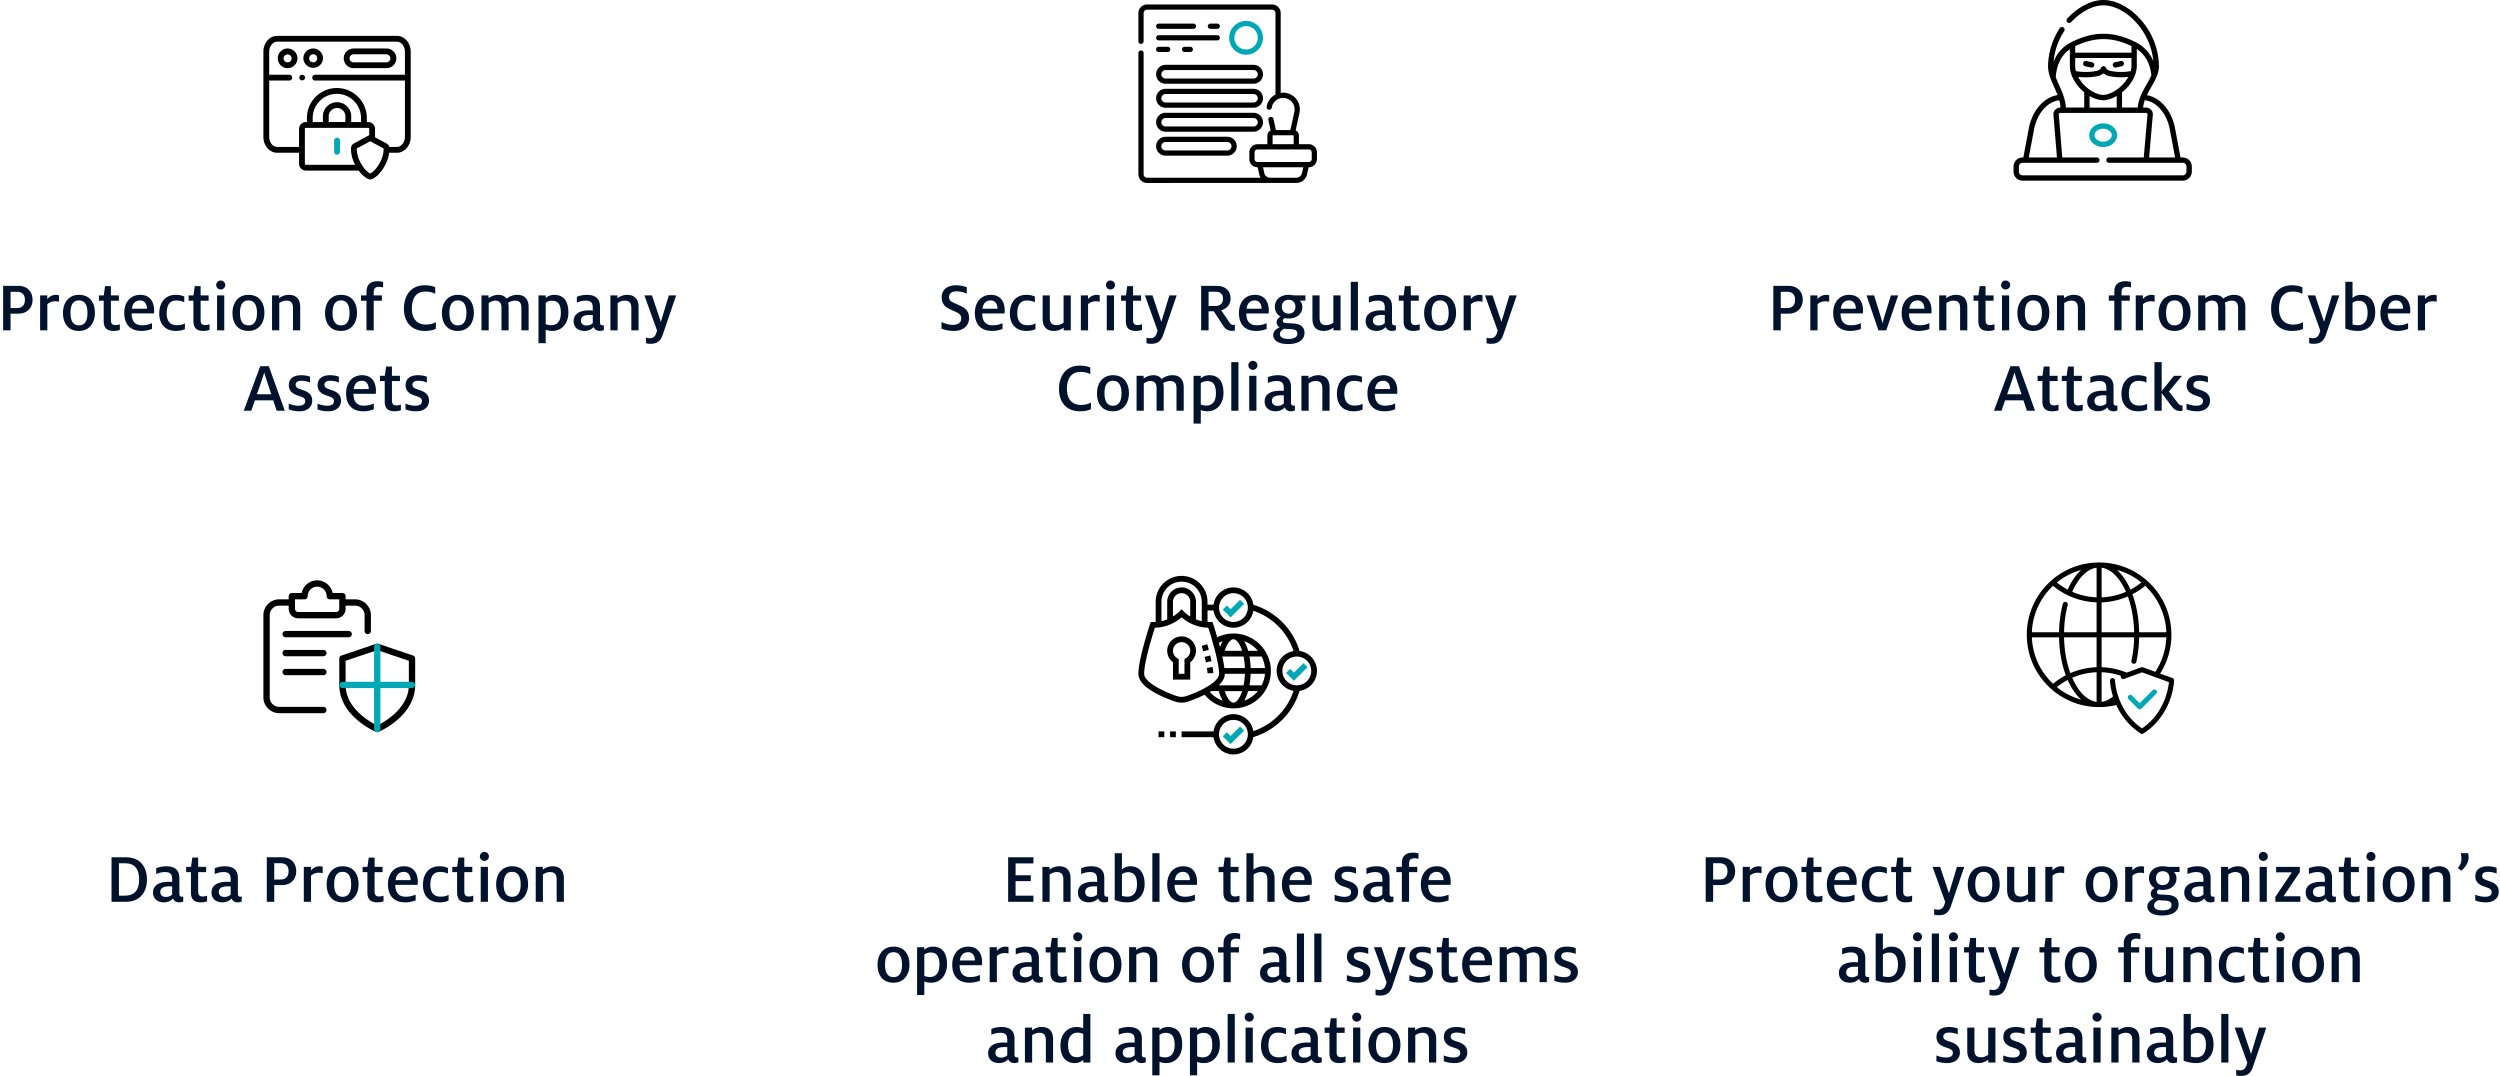 <?xml version="1.0" encoding="UTF-8"?> <svg xmlns="http://www.w3.org/2000/svg" width="560px" height="241px" viewBox="0 0 560 241"><g fill-rule="nonzero" fill="none"><path d="M2.364 74v-3.744h1.744c2.016 0 3.184-1.344 3.184-3.088 0-1.872-1.216-3.136-3.168-3.136H.7V74h1.664zm1.44-4.992h-1.44V65.36h1.44c1.216 0 1.776.72 1.776 1.808 0 1.072-.56 1.84-1.776 1.84zm6.8 4.992v-5.856c.416-.352.912-.656 1.792-.656.352 0 .624.064.816.112v-1.456a2.696 2.696 0 00-.656-.096c-.848 0-1.488.384-1.968.944v-.816h-1.6V74h1.616zm7.072.128c2.448 0 3.584-1.936 3.584-4.032 0-2.272-1.104-4.048-3.568-4.048S14.108 68 14.108 70.096c0 2.272 1.12 4.032 3.568 4.032zm.016-1.248c-1.52 0-1.904-1.36-1.904-2.784 0-1.44.384-2.8 1.888-2.8 1.52 0 1.92 1.36 1.92 2.8 0 1.424-.384 2.784-1.904 2.784zm7.792 1.248a4.23 4.23 0 001.36-.224v-1.28c-.24.096-.592.192-.992.192-.72 0-1.008-.352-1.008-1.168V67.36h1.792v-1.184h-1.792v-2.08h-1.312l-.288 2.08h-1.088v1.184h1.072v4.528c0 1.632.768 2.24 2.256 2.24zm6.224 0c.912 0 1.792-.224 2.336-.448v-1.296c-.56.272-1.312.48-2.256.48-1.664 0-2.288-1.072-2.304-2.656h5.008c.016-.24.032-.432.032-.656 0-1.76-.784-3.504-3.104-3.504-2.288 0-3.584 1.76-3.584 4.048 0 2.4 1.2 4.032 3.872 4.032zm1.2-4.976h-3.36c.16-1.328.912-1.856 1.856-1.856 1.008 0 1.504.88 1.504 1.776v.08zm6.512 4.976c.88 0 1.52-.176 2-.4v-1.296c-.448.256-.96.416-1.808.416-1.44 0-2.272-.88-2.272-2.624 0-1.84.64-2.912 2.176-2.912.752 0 1.312.176 1.76.384v-1.28c-.416-.176-.976-.368-1.92-.368-2.48 0-3.68 1.856-3.68 4.176 0 2.4 1.344 3.904 3.744 3.904zm6.16 0a4.23 4.23 0 001.36-.224v-1.28c-.24.096-.592.192-.992.192-.72 0-1.008-.352-1.008-1.168V67.36h1.792v-1.184H44.94v-2.08h-1.312l-.288 2.08h-1.088v1.184h1.072v4.528c0 1.632.768 2.24 2.256 2.24zm3.856-9.28c.576 0 1.024-.464 1.024-1.008s-.448-1.008-1.024-1.008a1.007 1.007 0 100 2.016zm.8 9.152v-7.824H48.62V74h1.616zm5.408.128c2.448 0 3.584-1.936 3.584-4.032 0-2.272-1.104-4.048-3.568-4.048S52.076 68 52.076 70.096c0 2.272 1.12 4.032 3.568 4.032zm.016-1.248c-1.52 0-1.904-1.36-1.904-2.784 0-1.44.384-2.8 1.888-2.8 1.52 0 1.92 1.36 1.92 2.8 0 1.424-.384 2.784-1.904 2.784zM62.556 74v-6.112c.368-.256.944-.544 1.584-.544 1.168 0 1.488.64 1.488 1.728V74h1.616v-5.184c0-1.584-.656-2.768-2.56-2.768-1.024 0-1.76.448-2.16.752v-.624H60.94V74h1.616zm13.824.128c2.448 0 3.584-1.936 3.584-4.032 0-2.272-1.104-4.048-3.568-4.048S72.812 68 72.812 70.096c0 2.272 1.12 4.032 3.568 4.032zm.016-1.248c-1.52 0-1.904-1.36-1.904-2.784 0-1.44.384-2.8 1.888-2.8 1.52 0 1.92 1.36 1.92 2.8 0 1.424-.384 2.784-1.904 2.784zM83.708 74v-6.64h1.84v-1.184h-1.84v-.688c0-.896.384-1.232 1.248-1.232.368 0 .64.08.864.144v-1.232a4.434 4.434 0 00-1.248-.176c-1.568 0-2.48.752-2.48 2.352v.832H80.86v1.184h1.232V74h1.616zm11.44.128c1.04 0 1.808-.16 2.48-.464V72.16c-.56.32-1.28.544-2.224.544-2 0-3.152-1.328-3.152-3.552 0-2.416 1.008-3.84 3.024-3.84 1.008 0 1.728.224 2.208.512v-1.488c-.448-.208-1.232-.432-2.352-.432-3.136 0-4.656 2.336-4.656 5.248 0 2.896 1.632 4.976 4.672 4.976zm7.408 0c2.448 0 3.584-1.936 3.584-4.032 0-2.272-1.104-4.048-3.568-4.048S98.988 68 98.988 70.096c0 2.272 1.12 4.032 3.568 4.032zm.016-1.248c-1.52 0-1.904-1.36-1.904-2.784 0-1.44.384-2.8 1.888-2.8 1.52 0 1.92 1.36 1.92 2.8 0 1.424-.384 2.784-1.904 2.784zm6.896 1.12v-6.112c.384-.256.912-.544 1.456-.544.912 0 1.408.48 1.408 1.664V74h1.6v-5.248c0-.4-.064-.752-.112-.944.336-.192.944-.464 1.52-.464 1.184 0 1.456.688 1.456 1.728V74h1.616v-5.184c0-1.6-.688-2.768-2.528-2.768-.992 0-1.776.368-2.416.848-.368-.528-1.024-.848-1.792-.848a3.717 3.717 0 00-2.24.752v-.624h-1.584V74h1.616zm12.768 2.88v-3.04c.224.112.752.288 1.488.288 2.272 0 3.6-1.856 3.6-4.112 0-2.528-1.04-3.968-3.2-3.968-.896 0-1.6.4-1.888.736v-.608h-1.616V76.88h1.616zm1.216-4.032c-.48 0-.944-.128-1.216-.24V67.84c.32-.288.848-.48 1.408-.48 1.504 0 1.984 1.04 1.984 2.736 0 1.712-.688 2.752-2.176 2.752zm10.896 1.28c.464 0 .72-.096.912-.176v-1.12a1.979 1.979 0 01-.288.032c-.352 0-.576-.16-.576-.656v-3.552c0-1.824-1.088-2.608-2.928-2.608a6.07 6.07 0 00-2.256.432v1.312c.464-.208 1.152-.448 1.968-.448 1.152 0 1.6.464 1.6 1.584v.624a10.931 10.931 0 00-.768-.032c-2.16 0-3.52.784-3.52 2.4 0 1.376.976 2.208 2.448 2.208.928 0 1.696-.432 2.048-.88.208.544.672.88 1.36.88zm-2.944-1.216c-.8 0-1.28-.4-1.28-1.12 0-.88.72-1.248 2.048-1.248.208 0 .496.016.608.016v1.824c-.288.288-.784.528-1.376.528zM138.348 74v-6.112c.368-.256.944-.544 1.584-.544 1.168 0 1.488.64 1.488 1.728V74h1.616v-5.184c0-1.584-.656-2.768-2.56-2.768-1.024 0-1.76.448-2.16.752v-.624h-1.584V74h1.616zm7.392 3.008c1.52 0 2.24-.656 2.736-2.096l2.976-8.736h-1.632l-1.776 5.872h-.032l-1.968-5.872h-1.696l2.832 7.856-.144.48c-.208.736-.624 1.248-1.456 1.248-.304 0-.64-.048-.88-.128v1.248c.32.096.592.128 1.04.128zM56.292 92l.8-2.32h4.112l.768 2.32h1.824l-3.584-9.968h-1.92L54.596 92h1.696zm4.48-3.68H57.54l1.008-2.88c.224-.672.496-1.488.624-1.968h.032c.112.48.384 1.296.608 1.968l.96 2.88zm6.304 3.808c1.712 0 2.864-.896 2.864-2.4 0-1.552-1.216-2.064-2.304-2.416-1.008-.32-1.408-.544-1.408-1.12 0-.576.432-.896 1.328-.896.768 0 1.488.208 1.904.384v-1.296c-.384-.16-1.152-.336-1.968-.336-1.664 0-2.8.704-2.8 2.256 0 1.408 1.056 2.016 2.208 2.352.96.336 1.456.512 1.456 1.168 0 .72-.496 1.056-1.52 1.056-.736 0-1.648-.24-2.16-.464v1.28c.56.256 1.472.432 2.4.432zm6.448 0c1.712 0 2.864-.896 2.864-2.4 0-1.552-1.216-2.064-2.304-2.416-1.008-.32-1.408-.544-1.408-1.12 0-.576.432-.896 1.328-.896.768 0 1.488.208 1.904.384v-1.296c-.384-.16-1.152-.336-1.968-.336-1.664 0-2.8.704-2.8 2.256 0 1.408 1.056 2.016 2.208 2.352.96.336 1.456.512 1.456 1.168 0 .72-.496 1.056-1.52 1.056-.736 0-1.648-.24-2.16-.464v1.28c.56.256 1.472.432 2.4.432zm7.872 0c.912 0 1.792-.224 2.336-.448v-1.296c-.56.272-1.312.48-2.256.48-1.664 0-2.288-1.072-2.304-2.656h5.008c.016-.24.032-.432.032-.656 0-1.76-.784-3.504-3.104-3.504-2.288 0-3.584 1.76-3.584 4.048 0 2.4 1.2 4.032 3.872 4.032zm1.2-4.976h-3.36c.16-1.328.912-1.856 1.856-1.856 1.008 0 1.504.88 1.504 1.776v.08zm5.84 4.976a4.23 4.23 0 001.36-.224v-1.28c-.24.096-.592.192-.992.192-.72 0-1.008-.352-1.008-1.168V85.36h1.792v-1.184h-1.792v-2.08h-1.312l-.288 2.08h-1.088v1.184h1.072v4.528c0 1.632.768 2.24 2.256 2.24zm4.8 0c1.712 0 2.864-.896 2.864-2.4 0-1.552-1.216-2.064-2.304-2.416-1.008-.32-1.408-.544-1.408-1.12 0-.576.432-.896 1.328-.896.768 0 1.488.208 1.904.384v-1.296c-.384-.16-1.152-.336-1.968-.336-1.664 0-2.8.704-2.8 2.256 0 1.408 1.056 2.016 2.208 2.352.96.336 1.456.512 1.456 1.168 0 .72-.496 1.056-1.52 1.056-.736 0-1.648-.24-2.16-.464v1.28c.56.256 1.472.432 2.4.432zM231.488 202v-1.376h-4v-3.248h3.408v-1.312h-3.408v-2.656h4v-1.376h-5.664V202h5.664zm3.632 0v-6.112c.368-.256.944-.544 1.584-.544 1.168 0 1.488.64 1.488 1.728V202h1.616v-5.184c0-1.584-.656-2.768-2.56-2.768-1.024 0-1.76.448-2.16.752v-.624h-1.584V202h1.616zm12.192.128c.464 0 .72-.096.912-.176v-1.12a1.979 1.979 0 01-.288.032c-.352 0-.576-.16-.576-.656v-3.552c0-1.824-1.088-2.608-2.928-2.608a6.07 6.07 0 00-2.256.432v1.312c.464-.208 1.152-.448 1.968-.448 1.152 0 1.6.464 1.6 1.584v.624a10.931 10.931 0 00-.768-.032c-2.16 0-3.52.784-3.52 2.4 0 1.376.976 2.208 2.448 2.208.928 0 1.696-.432 2.048-.88.208.544.672.88 1.36.88zm-2.944-1.216c-.8 0-1.28-.4-1.28-1.12 0-.88.72-1.248 2.048-1.248.208 0 .496.016.608.016v1.824c-.288.288-.784.528-1.376.528zm8.144 1.216c2.528 0 3.888-1.856 3.888-4.112 0-2.192-.928-3.968-3.2-3.968-.928 0-1.6.416-1.888.736v-3.664h-1.616v10.48c.72.288 1.76.528 2.816.528zm.032-1.28c-.432 0-.896-.064-1.232-.176v-4.832c.32-.272.848-.464 1.392-.464 1.504 0 1.984 1.168 1.984 2.72 0 1.568-.64 2.752-2.144 2.752zm7.184 1.152v-10.88h-1.6V202h1.6zm5.6.128c.912 0 1.792-.224 2.336-.448v-1.296c-.56.272-1.312.48-2.256.48-1.664 0-2.288-1.072-2.304-2.656h5.008c.016-.24.032-.432.032-.656 0-1.76-.784-3.504-3.104-3.504-2.288 0-3.584 1.76-3.584 4.048 0 2.4 1.2 4.032 3.872 4.032zm1.2-4.976h-3.36c.16-1.328.912-1.856 1.856-1.856 1.008 0 1.504.88 1.504 1.776v.08zm9.76 4.976a4.23 4.23 0 001.36-.224v-1.28c-.24.096-.592.192-.992.192-.72 0-1.008-.352-1.008-1.168v-4.288h1.792v-1.184h-1.792v-2.08h-1.312l-.288 2.08h-1.088v1.184h1.072v4.528c0 1.632.768 2.24 2.256 2.24zm4.528-.128v-6.112c.368-.256.944-.544 1.584-.544 1.168 0 1.488.64 1.488 1.728V202h1.616v-5.184c0-1.584-.656-2.768-2.56-2.768-1.024 0-1.76.448-2.16.752v-3.68H279.2V202h1.616zm10.208.128c.912 0 1.792-.224 2.336-.448v-1.296c-.56.272-1.312.48-2.256.48-1.664 0-2.288-1.072-2.304-2.656h5.008c.016-.24.032-.432.032-.656 0-1.76-.784-3.504-3.104-3.504-2.288 0-3.584 1.76-3.584 4.048 0 2.4 1.2 4.032 3.872 4.032zm1.2-4.976h-3.36c.16-1.328.912-1.856 1.856-1.856 1.008 0 1.504.88 1.504 1.776v.08zm9.136 4.976c1.712 0 2.864-.896 2.864-2.4 0-1.552-1.216-2.064-2.304-2.416-1.008-.32-1.408-.544-1.408-1.12 0-.576.432-.896 1.328-.896.768 0 1.488.208 1.904.384v-1.296c-.384-.16-1.152-.336-1.968-.336-1.664 0-2.8.704-2.8 2.256 0 1.408 1.056 2.016 2.208 2.352.96.336 1.456.512 1.456 1.168 0 .72-.496 1.056-1.52 1.056-.736 0-1.648-.24-2.16-.464v1.28c.56.256 1.472.432 2.4.432zm9.856 0c.464 0 .72-.096.912-.176v-1.12a1.979 1.979 0 01-.288.032c-.352 0-.576-.16-.576-.656v-3.552c0-1.824-1.088-2.608-2.928-2.608a6.07 6.07 0 00-2.256.432v1.312c.464-.208 1.152-.448 1.968-.448 1.152 0 1.6.464 1.6 1.584v.624a10.931 10.931 0 00-.768-.032c-2.16 0-3.52.784-3.52 2.4 0 1.376.976 2.208 2.448 2.208.928 0 1.696-.432 2.048-.88.208.544.672.88 1.36.88zm-2.944-1.216c-.8 0-1.28-.4-1.28-1.12 0-.88.72-1.248 2.048-1.248.208 0 .496.016.608.016v1.824c-.288.288-.784.528-1.376.528zm7.36 1.088v-6.64h1.84v-1.184h-1.84v-.688c0-.896.384-1.232 1.248-1.232.368 0 .64.08.864.144v-1.232a4.434 4.434 0 00-1.248-.176c-1.568 0-2.48.752-2.48 2.352v.832h-1.232v1.184h1.232V202h1.616zm6.512.128c.912 0 1.792-.224 2.336-.448v-1.296c-.56.272-1.312.48-2.256.48-1.664 0-2.288-1.072-2.304-2.656h5.008c.016-.24.032-.432.032-.656 0-1.76-.784-3.504-3.104-3.504-2.288 0-3.584 1.76-3.584 4.048 0 2.4 1.2 4.032 3.872 4.032zm1.2-4.976h-3.36c.16-1.328.912-1.856 1.856-1.856 1.008 0 1.504.88 1.504 1.776v.08zm-123.208 22.976c2.448 0 3.584-1.936 3.584-4.032 0-2.272-1.104-4.048-3.568-4.048s-3.584 1.952-3.584 4.048c0 2.272 1.12 4.032 3.568 4.032zm.016-1.248c-1.52 0-1.904-1.36-1.904-2.784 0-1.44.384-2.8 1.888-2.8 1.52 0 1.92 1.36 1.92 2.8 0 1.424-.384 2.784-1.904 2.784zm6.896 4v-3.04c.224.112.752.288 1.488.288 2.272 0 3.6-1.856 3.6-4.112 0-2.528-1.04-3.968-3.2-3.968-.896 0-1.6.4-1.888.736v-.608h-1.616v10.704h1.616zm1.216-4.032c-.48 0-.944-.128-1.216-.24v-4.768c.32-.288.848-.48 1.408-.48 1.504 0 1.984 1.04 1.984 2.736 0 1.712-.688 2.752-2.176 2.752zm8.912 1.28c.912 0 1.792-.224 2.336-.448v-1.296c-.56.272-1.312.48-2.256.48-1.664 0-2.288-1.072-2.304-2.656h5.008c.016-.24.032-.432.032-.656 0-1.76-.784-3.504-3.104-3.504-2.288 0-3.584 1.76-3.584 4.048 0 2.4 1.2 4.032 3.872 4.032zm1.2-4.976h-3.36c.16-1.328.912-1.856 1.856-1.856 1.008 0 1.504.88 1.504 1.776v.08zm4.928 4.848v-5.856c.416-.352.912-.656 1.792-.656.352 0 .624.064.816.112v-1.456a2.696 2.696 0 00-.656-.096c-.848 0-1.488.384-1.968.944v-.816h-1.6V220h1.616zm9.36.128c.464 0 .72-.096.912-.176v-1.12a1.979 1.979 0 01-.288.032c-.352 0-.576-.16-.576-.656v-3.552c0-1.824-1.088-2.608-2.928-2.608a6.07 6.07 0 00-2.256.432v1.312c.464-.208 1.152-.448 1.968-.448 1.152 0 1.6.464 1.6 1.584v.624a10.931 10.931 0 00-.768-.032c-2.16 0-3.52.784-3.52 2.4 0 1.376.976 2.208 2.448 2.208.928 0 1.696-.432 2.048-.88.208.544.672.88 1.36.88zm-2.944-1.216c-.8 0-1.28-.4-1.28-1.12 0-.88.72-1.248 2.048-1.248.208 0 .496.016.608.016v1.824c-.288.288-.784.528-1.376.528zm7.84 1.216a4.23 4.23 0 001.36-.224v-1.28c-.24.096-.592.192-.992.192-.72 0-1.008-.352-1.008-1.168v-4.288h1.792v-1.184h-1.792v-2.08h-1.312l-.288 2.08h-1.088v1.184h1.072v4.528c0 1.632.768 2.24 2.256 2.24zm3.856-9.28c.576 0 1.024-.464 1.024-1.008s-.448-1.008-1.024-1.008a1.007 1.007 0 100 2.016zm.8 9.152v-7.824H240.6V220h1.616zm5.408.128c2.448 0 3.584-1.936 3.584-4.032 0-2.272-1.104-4.048-3.568-4.048s-3.584 1.952-3.584 4.048c0 2.272 1.12 4.032 3.568 4.032zm.016-1.248c-1.52 0-1.904-1.36-1.904-2.784 0-1.44.384-2.8 1.888-2.8 1.52 0 1.92 1.36 1.92 2.8 0 1.424-.384 2.784-1.904 2.784zm6.896 1.12v-6.112c.368-.256.944-.544 1.584-.544 1.168 0 1.488.64 1.488 1.728V220h1.616v-5.184c0-1.584-.656-2.768-2.56-2.768-1.024 0-1.76.448-2.16.752v-.624h-1.584V220h1.616zm13.824.128c2.448 0 3.584-1.936 3.584-4.032 0-2.272-1.104-4.048-3.568-4.048s-3.584 1.952-3.584 4.048c0 2.272 1.12 4.032 3.568 4.032zm.016-1.248c-1.52 0-1.904-1.36-1.904-2.784 0-1.44.384-2.8 1.888-2.8 1.52 0 1.92 1.36 1.92 2.8 0 1.424-.384 2.784-1.904 2.784zm7.312 1.12v-6.64h1.84v-1.184h-1.84v-.688c0-.896.384-1.232 1.248-1.232.368 0 .64.08.864.144v-1.232a4.434 4.434 0 00-1.248-.176c-1.568 0-2.48.752-2.48 2.352v.832h-1.232v1.184h1.232V220h1.616zm12.416.128c.464 0 .72-.096.912-.176v-1.12a1.979 1.979 0 01-.288.032c-.352 0-.576-.16-.576-.656v-3.552c0-1.824-1.088-2.608-2.928-2.608a6.07 6.07 0 00-2.256.432v1.312c.464-.208 1.152-.448 1.968-.448 1.152 0 1.6.464 1.6 1.584v.624a10.931 10.931 0 00-.768-.032c-2.16 0-3.52.784-3.52 2.4 0 1.376.976 2.208 2.448 2.208.928 0 1.696-.432 2.048-.88.208.544.672.88 1.36.88zm-2.944-1.216c-.8 0-1.28-.4-1.28-1.12 0-.88.72-1.248 2.048-1.248.208 0 .496.016.608.016v1.824c-.288.288-.784.528-1.376.528zm6.944 1.088v-10.88h-1.6V220h1.6zm3.904 0v-10.88h-1.6V220h1.6zm8.096.128c1.712 0 2.864-.896 2.864-2.4 0-1.552-1.216-2.064-2.304-2.416-1.008-.32-1.408-.544-1.408-1.12 0-.576.432-.896 1.328-.896.768 0 1.488.208 1.904.384v-1.296c-.384-.16-1.152-.336-1.968-.336-1.664 0-2.8.704-2.8 2.256 0 1.408 1.056 2.016 2.208 2.352.96.336 1.456.512 1.456 1.168 0 .72-.496 1.056-1.52 1.056-.736 0-1.648-.24-2.16-.464v1.28c.56.256 1.472.432 2.4.432zm5.056 2.88c1.52 0 2.24-.656 2.736-2.096l2.976-8.736h-1.632l-1.776 5.872h-.032l-1.968-5.872h-1.696l2.832 7.856-.144.48c-.208.736-.624 1.248-1.456 1.248-.304 0-.64-.048-.88-.128v1.248c.32.096.592.128 1.04.128zm8.944-2.88c1.712 0 2.864-.896 2.864-2.4 0-1.552-1.216-2.064-2.304-2.416-1.008-.32-1.408-.544-1.408-1.12 0-.576.432-.896 1.328-.896.768 0 1.488.208 1.904.384v-1.296c-.384-.16-1.152-.336-1.968-.336-1.664 0-2.8.704-2.8 2.256 0 1.408 1.056 2.016 2.208 2.352.96.336 1.456.512 1.456 1.168 0 .72-.496 1.056-1.52 1.056-.736 0-1.648-.24-2.16-.464v1.28c.56.256 1.472.432 2.4.432zm7.072 0a4.23 4.23 0 001.36-.224v-1.28c-.24.096-.592.192-.992.192-.72 0-1.008-.352-1.008-1.168v-4.288h1.792v-1.184h-1.792v-2.08h-1.312l-.288 2.08h-1.088v1.184h1.072v4.528c0 1.632.768 2.24 2.256 2.24zm6.224 0c.912 0 1.792-.224 2.336-.448v-1.296c-.56.272-1.312.48-2.256.48-1.664 0-2.288-1.072-2.304-2.656h5.008c.016-.24.032-.432.032-.656 0-1.76-.784-3.504-3.104-3.504-2.288 0-3.584 1.76-3.584 4.048 0 2.4 1.2 4.032 3.872 4.032zm1.2-4.976h-3.36c.16-1.328.912-1.856 1.856-1.856 1.008 0 1.504.88 1.504 1.776v.08zm4.944 4.848v-6.112c.384-.256.912-.544 1.456-.544.912 0 1.408.48 1.408 1.664V220h1.6v-5.248c0-.4-.064-.752-.112-.944.336-.192.944-.464 1.52-.464 1.184 0 1.456.688 1.456 1.728V220h1.616v-5.184c0-1.6-.688-2.768-2.528-2.768-.992 0-1.776.368-2.416.848-.368-.528-1.024-.848-1.792-.848a3.717 3.717 0 00-2.24.752v-.624h-1.584V220h1.616zm13.04.128c1.712 0 2.864-.896 2.864-2.4 0-1.552-1.216-2.064-2.304-2.416-1.008-.32-1.408-.544-1.408-1.12 0-.576.432-.896 1.328-.896.768 0 1.488.208 1.904.384v-1.296c-.384-.16-1.152-.336-1.968-.336-1.664 0-2.8.704-2.8 2.256 0 1.408 1.056 2.016 2.208 2.352.96.336 1.456.512 1.456 1.168 0 .72-.496 1.056-1.52 1.056-.736 0-1.648-.24-2.16-.464v1.28c.56.256 1.472.432 2.4.432zm-123.384 18c.464 0 .72-.096.912-.176v-1.12a1.979 1.979 0 01-.288.032c-.352 0-.576-.16-.576-.656v-3.552c0-1.824-1.088-2.608-2.928-2.608a6.07 6.07 0 00-2.256.432v1.312c.464-.208 1.152-.448 1.968-.448 1.152 0 1.6.464 1.6 1.584v.624a10.931 10.931 0 00-.768-.032c-2.16 0-3.52.784-3.52 2.4 0 1.376.976 2.208 2.448 2.208.928 0 1.696-.432 2.048-.88.208.544.672.88 1.36.88zm-2.944-1.216c-.8 0-1.28-.4-1.28-1.12 0-.88.72-1.248 2.048-1.248.208 0 .496.016.608.016v1.824c-.288.288-.784.528-1.376.528zM231.2 238v-6.112c.368-.256.944-.544 1.584-.544 1.168 0 1.488.64 1.488 1.728V238h1.616v-5.184c0-1.584-.656-2.768-2.56-2.768-1.024 0-1.76.448-2.16.752v-.624h-1.584V238h1.616zm9.552.128c.896 0 1.568-.384 1.888-.752V238h1.6v-10.88h-1.6v3.232c-.224-.112-.736-.304-1.488-.304-2.24 0-3.616 1.824-3.616 4.096 0 2.416 1.072 3.984 3.216 3.984zm.464-1.312c-1.488 0-1.968-1.216-1.968-2.736 0-1.68.704-2.768 2.16-2.768.528 0 .96.16 1.232.272v4.736c-.336.304-.864.496-1.424.496zm14.512 1.312c.464 0 .72-.096.912-.176v-1.12a1.979 1.979 0 01-.288.032c-.352 0-.576-.16-.576-.656v-3.552c0-1.824-1.088-2.608-2.928-2.608a6.07 6.07 0 00-2.256.432v1.312c.464-.208 1.152-.448 1.968-.448 1.152 0 1.6.464 1.6 1.584v.624a10.931 10.931 0 00-.768-.032c-2.16 0-3.52.784-3.52 2.4 0 1.376.976 2.208 2.448 2.208.928 0 1.696-.432 2.048-.88.208.544.672.88 1.36.88zm-2.944-1.216c-.8 0-1.28-.4-1.28-1.12 0-.88.72-1.248 2.048-1.248.208 0 .496.016.608.016v1.824c-.288.288-.784.528-1.376.528zm6.944 3.968v-3.04c.224.112.752.288 1.488.288 2.272 0 3.6-1.856 3.6-4.112 0-2.528-1.04-3.968-3.2-3.968-.896 0-1.6.4-1.888.736v-.608h-1.616v10.704h1.616zm1.216-4.032c-.48 0-.944-.128-1.216-.24v-4.768c.32-.288.848-.48 1.408-.48 1.504 0 1.984 1.04 1.984 2.736 0 1.712-.688 2.752-2.176 2.752zm7.216 4.032v-3.04c.224.112.752.288 1.488.288 2.272 0 3.6-1.856 3.6-4.112 0-2.528-1.04-3.968-3.2-3.968-.896 0-1.6.4-1.888.736v-.608h-1.616v10.704h1.616zm1.216-4.032c-.48 0-.944-.128-1.216-.24v-4.768c.32-.288.848-.48 1.408-.48 1.504 0 1.984 1.04 1.984 2.736 0 1.712-.688 2.752-2.176 2.752zm7.216 1.152v-10.88h-1.6V238h1.6zm3.232-9.152c.576 0 1.024-.464 1.024-1.008s-.448-1.008-1.024-1.008a1.007 1.007 0 100 2.016zm.8 9.152v-7.824h-1.616V238h1.616zm5.584.128c.88 0 1.52-.176 2-.4v-1.296c-.448.256-.96.416-1.808.416-1.44 0-2.272-.88-2.272-2.624 0-1.84.64-2.912 2.176-2.912.752 0 1.312.176 1.76.384v-1.28c-.416-.176-.976-.368-1.92-.368-2.48 0-3.68 1.856-3.68 4.176 0 2.4 1.344 3.904 3.744 3.904zm8.944 0c.464 0 .72-.096.912-.176v-1.12a1.979 1.979 0 01-.288.032c-.352 0-.576-.16-.576-.656v-3.552c0-1.824-1.088-2.608-2.928-2.608a6.07 6.07 0 00-2.256.432v1.312c.464-.208 1.152-.448 1.968-.448 1.152 0 1.6.464 1.6 1.584v.624a10.931 10.931 0 00-.768-.032c-2.16 0-3.52.784-3.52 2.4 0 1.376.976 2.208 2.448 2.208.928 0 1.696-.432 2.048-.88.208.544.672.88 1.36.88zm-2.944-1.216c-.8 0-1.28-.4-1.28-1.12 0-.88.72-1.248 2.048-1.248.208 0 .496.016.608.016v1.824c-.288.288-.784.528-1.376.528zm7.84 1.216a4.23 4.23 0 001.36-.224v-1.28c-.24.096-.592.192-.992.192-.72 0-1.008-.352-1.008-1.168v-4.288h1.792v-1.184h-1.792v-2.08h-1.312l-.288 2.08h-1.088v1.184h1.072v4.528c0 1.632.768 2.24 2.256 2.24zm3.856-9.28c.576 0 1.024-.464 1.024-1.008s-.448-1.008-1.024-1.008a1.007 1.007 0 100 2.016zm.8 9.152v-7.824h-1.616V238h1.616zm5.408.128c2.448 0 3.584-1.936 3.584-4.032 0-2.272-1.104-4.048-3.568-4.048s-3.584 1.952-3.584 4.048c0 2.272 1.12 4.032 3.568 4.032zm.016-1.248c-1.52 0-1.904-1.36-1.904-2.784 0-1.44.384-2.8 1.888-2.8 1.52 0 1.92 1.36 1.92 2.8 0 1.424-.384 2.784-1.904 2.784zm6.896 1.12v-6.112c.368-.256.944-.544 1.584-.544 1.168 0 1.488.64 1.488 1.728V238h1.616v-5.184c0-1.584-.656-2.768-2.56-2.768-1.024 0-1.76.448-2.16.752v-.624h-1.584V238h1.616zm8.784.128c1.712 0 2.864-.896 2.864-2.4 0-1.552-1.216-2.064-2.304-2.416-1.008-.32-1.408-.544-1.408-1.12 0-.576.432-.896 1.328-.896.768 0 1.488.208 1.904.384v-1.296c-.384-.16-1.152-.336-1.968-.336-1.664 0-2.8.704-2.8 2.256 0 1.408 1.056 2.016 2.208 2.352.96.336 1.456.512 1.456 1.168 0 .72-.496 1.056-1.52 1.056-.736 0-1.648-.24-2.16-.464v1.28c.56.256 1.472.432 2.4.432zM383.74 202v-3.744h1.744c2.016 0 3.184-1.344 3.184-3.088 0-1.872-1.216-3.136-3.168-3.136h-3.424V202h1.664zm1.44-4.992h-1.44v-3.648h1.44c1.216 0 1.776.72 1.776 1.808 0 1.072-.56 1.84-1.776 1.84zm6.8 4.992v-5.856c.416-.352.912-.656 1.792-.656.352 0 .624.064.816.112v-1.456a2.696 2.696 0 00-.656-.096c-.848 0-1.488.384-1.968.944v-.816h-1.6V202h1.616zm7.072.128c2.448 0 3.584-1.936 3.584-4.032 0-2.272-1.104-4.048-3.568-4.048s-3.584 1.952-3.584 4.048c0 2.272 1.12 4.032 3.568 4.032zm.016-1.248c-1.52 0-1.904-1.36-1.904-2.784 0-1.44.384-2.8 1.888-2.8 1.52 0 1.92 1.36 1.92 2.8 0 1.424-.384 2.784-1.904 2.784zm7.792 1.248a4.23 4.23 0 001.36-.224v-1.28c-.24.096-.592.192-.992.192-.72 0-1.008-.352-1.008-1.168v-4.288h1.792v-1.184h-1.792v-2.08h-1.312l-.288 2.08h-1.088v1.184h1.072v4.528c0 1.632.768 2.24 2.256 2.24zm6.224 0c.912 0 1.792-.224 2.336-.448v-1.296c-.56.272-1.312.48-2.256.48-1.664 0-2.288-1.072-2.304-2.656h5.008c.016-.24.032-.432.032-.656 0-1.76-.784-3.504-3.104-3.504-2.288 0-3.584 1.76-3.584 4.048 0 2.4 1.2 4.032 3.872 4.032zm1.2-4.976h-3.36c.16-1.328.912-1.856 1.856-1.856 1.008 0 1.504.88 1.504 1.776v.08zm6.512 4.976c.88 0 1.52-.176 2-.4v-1.296c-.448.256-.96.416-1.808.416-1.44 0-2.272-.88-2.272-2.624 0-1.84.64-2.912 2.176-2.912.752 0 1.312.176 1.76.384v-1.28c-.416-.176-.976-.368-1.92-.368-2.48 0-3.68 1.856-3.68 4.176 0 2.4 1.344 3.904 3.744 3.904zm6.16 0a4.23 4.23 0 001.36-.224v-1.28c-.24.096-.592.192-.992.192-.72 0-1.008-.352-1.008-1.168v-4.288h1.792v-1.184h-1.792v-2.08h-1.312l-.288 2.08h-1.088v1.184h1.072v4.528c0 1.632.768 2.24 2.256 2.24zm7.328 2.88c1.52 0 2.24-.656 2.736-2.096l2.976-8.736h-1.632l-1.776 5.872h-.032l-1.968-5.872h-1.696l2.832 7.856-.144.48c-.208.736-.624 1.248-1.456 1.248-.304 0-.64-.048-.88-.128v1.248c.32.096.592.128 1.04.128zm10.064-2.88c2.448 0 3.584-1.936 3.584-4.032 0-2.272-1.104-4.048-3.568-4.048s-3.584 1.952-3.584 4.048c0 2.272 1.12 4.032 3.568 4.032zm.016-1.248c-1.52 0-1.904-1.36-1.904-2.784 0-1.44.384-2.8 1.888-2.8 1.52 0 1.92 1.36 1.92 2.8 0 1.424-.384 2.784-1.904 2.784zm7.776 1.248a3.507 3.507 0 002.16-.752V202h1.6v-7.824h-1.616v6.112c-.384.256-.96.544-1.584.544-1.168 0-1.504-.64-1.504-1.728v-4.928h-1.6v5.184c0 1.584.64 2.768 2.544 2.768zm7.632-.128v-5.856c.416-.352.912-.656 1.792-.656.352 0 .624.064.816.112v-1.456a2.696 2.696 0 00-.656-.096c-.848 0-1.488.384-1.968.944v-.816h-1.6V202h1.616zm10.992.128c2.448 0 3.584-1.936 3.584-4.032 0-2.272-1.104-4.048-3.568-4.048s-3.584 1.952-3.584 4.048c0 2.272 1.12 4.032 3.568 4.032zm.016-1.248c-1.52 0-1.904-1.36-1.904-2.784 0-1.44.384-2.8 1.888-2.8 1.52 0 1.92 1.36 1.92 2.8 0 1.424-.384 2.784-1.904 2.784zm6.88 1.12v-5.856c.416-.352.912-.656 1.792-.656.352 0 .624.064.816.112v-1.456a2.696 2.696 0 00-.656-.096c-.848 0-1.488.384-1.968.944v-.816h-1.6V202h1.616zm6.64 3.072c2.24 0 3.712-.864 3.712-2.496 0-1.536-1.152-2.064-2.608-2.128l-1.504-.08c-.544-.032-.736-.208-.736-.528 0-.272.208-.48.4-.592.272.064.576.096.88.096 1.952 0 3.088-1.12 3.088-2.576 0-.56-.192-1.04-.56-1.44h1.248v-1.152h-2.576c-.368-.064-.736-.128-1.2-.128-1.888 0-3.072 1.136-3.072 2.672 0 .96.464 1.728 1.264 2.192-.384.192-.864.624-.864 1.248 0 .592.288.944.672 1.152-.672.288-1.44.848-1.44 1.728 0 1.296 1.296 2.032 3.296 2.032zm.16-6.816c-1.04 0-1.52-.72-1.52-1.536 0-.816.48-1.568 1.52-1.568s1.52.752 1.52 1.568c0 .816-.48 1.536-1.52 1.536zm-.096 5.664c-1.072 0-1.856-.32-1.856-1.072 0-.656.528-.992.96-1.2.192.016.656.048 1.2.064 1.28.048 1.744.304 1.744 1.008 0 .752-.624 1.2-2.048 1.2zm10.768-1.792c.464 0 .72-.096.912-.176v-1.12a1.979 1.979 0 01-.288.032c-.352 0-.576-.16-.576-.656v-3.552c0-1.824-1.088-2.608-2.928-2.608a6.07 6.07 0 00-2.256.432v1.312c.464-.208 1.152-.448 1.968-.448 1.152 0 1.6.464 1.6 1.584v.624a10.931 10.931 0 00-.768-.032c-2.16 0-3.52.784-3.52 2.4 0 1.376.976 2.208 2.448 2.208.928 0 1.696-.432 2.048-.88.208.544.672.88 1.36.88zm-2.944-1.216c-.8 0-1.28-.4-1.28-1.12 0-.88.72-1.248 2.048-1.248.208 0 .496.016.608.016v1.824c-.288.288-.784.528-1.376.528zm6.944 1.088v-6.112c.368-.256.944-.544 1.584-.544 1.168 0 1.488.64 1.488 1.728V202h1.616v-5.184c0-1.584-.656-2.768-2.56-2.768-1.024 0-1.76.448-2.16.752v-.624h-1.584V202h1.616zm7.84-9.152c.576 0 1.024-.464 1.024-1.008s-.448-1.008-1.024-1.008a1.007 1.007 0 100 2.016zm.8 9.152v-7.824h-1.616V202h1.616zm7.504 0v-1.232h-3.76l3.648-5.424v-1.168h-5.312v1.232h3.52l-3.696 5.488V202h5.6zm7.056.128c.464 0 .72-.096.912-.176v-1.12a1.979 1.979 0 01-.288.032c-.352 0-.576-.16-.576-.656v-3.552c0-1.824-1.088-2.608-2.928-2.608a6.07 6.07 0 00-2.256.432v1.312c.464-.208 1.152-.448 1.968-.448 1.152 0 1.6.464 1.6 1.584v.624a10.931 10.931 0 00-.768-.032c-2.16 0-3.52.784-3.52 2.4 0 1.376.976 2.208 2.448 2.208.928 0 1.696-.432 2.048-.88.208.544.672.88 1.36.88zm-2.944-1.216c-.8 0-1.28-.4-1.28-1.12 0-.88.72-1.248 2.048-1.248.208 0 .496.016.608.016v1.824c-.288.288-.784.528-1.376.528zm7.84 1.216a4.23 4.23 0 001.36-.224v-1.28c-.24.096-.592.192-.992.192-.72 0-1.008-.352-1.008-1.168v-4.288h1.792v-1.184h-1.792v-2.08h-1.312l-.288 2.08H523.9v1.184h1.072v4.528c0 1.632.768 2.24 2.256 2.24zm3.856-9.28c.576 0 1.024-.464 1.024-1.008s-.448-1.008-1.024-1.008a1.007 1.007 0 100 2.016zm.8 9.152v-7.824h-1.616V202h1.616zm5.408.128c2.448 0 3.584-1.936 3.584-4.032 0-2.272-1.104-4.048-3.568-4.048s-3.584 1.952-3.584 4.048c0 2.272 1.12 4.032 3.568 4.032zm.016-1.248c-1.52 0-1.904-1.36-1.904-2.784 0-1.44.384-2.8 1.888-2.8 1.52 0 1.92 1.36 1.92 2.8 0 1.424-.384 2.784-1.904 2.784zm6.896 1.12v-6.112c.368-.256.944-.544 1.584-.544 1.168 0 1.488.64 1.488 1.728V202h1.616v-5.184c0-1.584-.656-2.768-2.56-2.768-1.024 0-1.76.448-2.16.752v-.624h-1.584V202h1.616zm7.088-6.96c.88-.64 1.68-1.824 1.68-2.96 0-.352-.032-.64-.096-.96h-1.68c.096.32.16.752.16 1.168 0 .976-.208 1.424-.816 2.128l.752.624zm5.568 7.088c1.712 0 2.864-.896 2.864-2.4 0-1.552-1.216-2.064-2.304-2.416-1.008-.32-1.408-.544-1.408-1.12 0-.576.432-.896 1.328-.896.768 0 1.488.208 1.904.384v-1.296c-.384-.16-1.152-.336-1.968-.336-1.664 0-2.8.704-2.8 2.256 0 1.408 1.056 2.016 2.208 2.352.96.336 1.456.512 1.456 1.168 0 .72-.496 1.056-1.52 1.056-.736 0-1.648-.24-2.16-.464v1.28c.56.256 1.472.432 2.4.432zm-139.088 18c.464 0 .72-.096.912-.176v-1.12a1.979 1.979 0 01-.288.032c-.352 0-.576-.16-.576-.656v-3.552c0-1.824-1.088-2.608-2.928-2.608a6.07 6.07 0 00-2.256.432v1.312c.464-.208 1.152-.448 1.968-.448 1.152 0 1.6.464 1.6 1.584v.624a10.931 10.931 0 00-.768-.032c-2.16 0-3.52.784-3.52 2.4 0 1.376.976 2.208 2.448 2.208.928 0 1.696-.432 2.048-.88.208.544.672.88 1.36.88zm-2.944-1.216c-.8 0-1.28-.4-1.28-1.12 0-.88.72-1.248 2.048-1.248.208 0 .496.016.608.016v1.824c-.288.288-.784.528-1.376.528zm8.144 1.216c2.528 0 3.888-1.856 3.888-4.112 0-2.192-.928-3.968-3.2-3.968-.928 0-1.6.416-1.888.736v-3.664h-1.616v10.48c.72.288 1.76.528 2.816.528zm.032-1.28c-.432 0-.896-.064-1.232-.176v-4.832c.32-.272.848-.464 1.392-.464 1.504 0 1.984 1.168 1.984 2.72 0 1.568-.64 2.752-2.144 2.752zm6.512-8c.576 0 1.024-.464 1.024-1.008s-.448-1.008-1.024-1.008a1.007 1.007 0 100 2.016zm.8 9.152v-7.824H428.7V220h1.616zm4.016 0v-10.88h-1.6V220h1.6zm3.232-9.152c.576 0 1.024-.464 1.024-1.008s-.448-1.008-1.024-1.008a1.007 1.007 0 100 2.016zm.8 9.152v-7.824h-1.616V220h1.616zm4.912.128a4.23 4.23 0 001.36-.224v-1.28c-.24.096-.592.192-.992.192-.72 0-1.008-.352-1.008-1.168v-4.288h1.792v-1.184h-1.792v-2.08h-1.312l-.288 2.08h-1.088v1.184h1.072v4.528c0 1.632.768 2.24 2.256 2.24zm3.408 2.88c1.52 0 2.24-.656 2.736-2.096l2.976-8.736h-1.632l-1.776 5.872h-.032l-1.968-5.872h-1.696l2.832 7.856-.144.48c-.208.736-.624 1.248-1.456 1.248-.304 0-.64-.048-.88-.128v1.248c.32.096.592.128 1.04.128zm13.488-2.88a4.23 4.23 0 001.36-.224v-1.28c-.24.096-.592.192-.992.192-.72 0-1.008-.352-1.008-1.168v-4.288h1.792v-1.184h-1.792v-2.08h-1.312l-.288 2.08h-1.088v1.184h1.072v4.528c0 1.632.768 2.24 2.256 2.24zm5.92 0c2.448 0 3.584-1.936 3.584-4.032 0-2.272-1.104-4.048-3.568-4.048s-3.584 1.952-3.584 4.048c0 2.272 1.12 4.032 3.568 4.032zm.016-1.248c-1.52 0-1.904-1.36-1.904-2.784 0-1.44.384-2.8 1.888-2.8 1.52 0 1.92 1.36 1.92 2.8 0 1.424-.384 2.784-1.904 2.784zM477.34 220v-6.64h1.84v-1.184h-1.84v-.688c0-.896.384-1.232 1.248-1.232.368 0 .64.08.864.144v-1.232a4.434 4.434 0 00-1.248-.176c-1.568 0-2.48.752-2.48 2.352v.832h-1.232v1.184h1.232V220h1.616zm5.696.128a3.507 3.507 0 002.16-.752V220h1.6v-7.824h-1.616v6.112c-.384.256-.96.544-1.584.544-1.168 0-1.504-.64-1.504-1.728v-4.928h-1.6v5.184c0 1.584.64 2.768 2.544 2.768zm7.648-.128v-6.112c.368-.256.944-.544 1.584-.544 1.168 0 1.488.64 1.488 1.728V220h1.616v-5.184c0-1.584-.656-2.768-2.56-2.768-1.024 0-1.76.448-2.16.752v-.624h-1.584V220h1.616zm10.08.128c.88 0 1.52-.176 2-.4v-1.296c-.448.256-.96.416-1.808.416-1.44 0-2.272-.88-2.272-2.624 0-1.84.64-2.912 2.176-2.912.752 0 1.312.176 1.76.384v-1.28c-.416-.176-.976-.368-1.92-.368-2.48 0-3.68 1.856-3.68 4.176 0 2.4 1.344 3.904 3.744 3.904zm6.16 0a4.23 4.23 0 001.36-.224v-1.28c-.24.096-.592.192-.992.192-.72 0-1.008-.352-1.008-1.168v-4.288h1.792v-1.184h-1.792v-2.08h-1.312l-.288 2.08h-1.088v1.184h1.072v4.528c0 1.632.768 2.24 2.256 2.24zm3.856-9.28c.576 0 1.024-.464 1.024-1.008s-.448-1.008-1.024-1.008a1.007 1.007 0 100 2.016zm.8 9.152v-7.824h-1.616V220h1.616zm5.408.128c2.448 0 3.584-1.936 3.584-4.032 0-2.272-1.104-4.048-3.568-4.048s-3.584 1.952-3.584 4.048c0 2.272 1.12 4.032 3.568 4.032zm.016-1.248c-1.52 0-1.904-1.36-1.904-2.784 0-1.44.384-2.8 1.888-2.8 1.52 0 1.92 1.36 1.92 2.8 0 1.424-.384 2.784-1.904 2.784zM523.9 220v-6.112c.368-.256.944-.544 1.584-.544 1.168 0 1.488.64 1.488 1.728V220h1.616v-5.184c0-1.584-.656-2.768-2.56-2.768-1.024 0-1.76.448-2.16.752v-.624h-1.584V220h1.616zm-87.744 18.128c1.712 0 2.864-.896 2.864-2.4 0-1.552-1.216-2.064-2.304-2.416-1.008-.32-1.408-.544-1.408-1.12 0-.576.432-.896 1.328-.896.768 0 1.488.208 1.904.384v-1.296c-.384-.16-1.152-.336-1.968-.336-1.664 0-2.8.704-2.8 2.256 0 1.408 1.056 2.016 2.208 2.352.96.336 1.456.512 1.456 1.168 0 .72-.496 1.056-1.52 1.056-.736 0-1.648-.24-2.16-.464v1.28c.56.256 1.472.432 2.4.432zm7.056 0a3.507 3.507 0 002.16-.752V238h1.6v-7.824h-1.616v6.112c-.384.256-.96.544-1.584.544-1.168 0-1.504-.64-1.504-1.728v-4.928h-1.6v5.184c0 1.584.64 2.768 2.544 2.768zm7.92 0c1.712 0 2.864-.896 2.864-2.4 0-1.552-1.216-2.064-2.304-2.416-1.008-.32-1.408-.544-1.408-1.12 0-.576.432-.896 1.328-.896.768 0 1.488.208 1.904.384v-1.296c-.384-.16-1.152-.336-1.968-.336-1.664 0-2.8.704-2.8 2.256 0 1.408 1.056 2.016 2.208 2.352.96.336 1.456.512 1.456 1.168 0 .72-.496 1.056-1.52 1.056-.736 0-1.648-.24-2.16-.464v1.28c.56.256 1.472.432 2.4.432zm7.072 0a4.23 4.23 0 001.36-.224v-1.28c-.24.096-.592.192-.992.192-.72 0-1.008-.352-1.008-1.168v-4.288h1.792v-1.184h-1.792v-2.08h-1.312l-.288 2.08h-1.088v1.184h1.072v4.528c0 1.632.768 2.24 2.256 2.24zm8.208 0c.464 0 .72-.096.912-.176v-1.12a1.979 1.979 0 01-.288.032c-.352 0-.576-.16-.576-.656v-3.552c0-1.824-1.088-2.608-2.928-2.608a6.07 6.07 0 00-2.256.432v1.312c.464-.208 1.152-.448 1.968-.448 1.152 0 1.6.464 1.6 1.584v.624a10.931 10.931 0 00-.768-.032c-2.16 0-3.52.784-3.52 2.4 0 1.376.976 2.208 2.448 2.208.928 0 1.696-.432 2.048-.88.208.544.672.88 1.36.88zm-2.944-1.216c-.8 0-1.28-.4-1.28-1.12 0-.88.72-1.248 2.048-1.248.208 0 .496.016.608.016v1.824c-.288.288-.784.528-1.376.528zm6.272-8.064c.576 0 1.024-.464 1.024-1.008s-.448-1.008-1.024-1.008a1.007 1.007 0 100 2.016zm.8 9.152v-7.824h-1.616V238h1.616zm4.016 0v-6.112c.368-.256.944-.544 1.584-.544 1.168 0 1.488.64 1.488 1.728V238h1.616v-5.184c0-1.584-.656-2.768-2.56-2.768-1.024 0-1.76.448-2.16.752v-.624h-1.584V238h1.616zm12.192.128c.464 0 .72-.096.912-.176v-1.12a1.979 1.979 0 01-.288.032c-.352 0-.576-.16-.576-.656v-3.552c0-1.824-1.088-2.608-2.928-2.608a6.07 6.07 0 00-2.256.432v1.312c.464-.208 1.152-.448 1.968-.448 1.152 0 1.6.464 1.6 1.584v.624a10.931 10.931 0 00-.768-.032c-2.16 0-3.52.784-3.52 2.4 0 1.376.976 2.208 2.448 2.208.928 0 1.696-.432 2.048-.88.208.544.672.88 1.36.88zm-2.944-1.216c-.8 0-1.28-.4-1.28-1.12 0-.88.72-1.248 2.048-1.248.208 0 .496.016.608.016v1.824c-.288.288-.784.528-1.376.528zm8.144 1.216c2.528 0 3.888-1.856 3.888-4.112 0-2.192-.928-3.968-3.2-3.968-.928 0-1.6.416-1.888.736v-3.664h-1.616v10.48c.72.288 1.76.528 2.816.528zm.032-1.28c-.432 0-.896-.064-1.232-.176v-4.832c.32-.272.848-.464 1.392-.464 1.504 0 1.984 1.168 1.984 2.72 0 1.568-.64 2.752-2.144 2.752zm7.184 1.152v-10.88h-1.6V238h1.6zm2.784 3.008c1.52 0 2.24-.656 2.736-2.096l2.976-8.736h-1.632l-1.776 5.872h-.032l-1.968-5.872h-1.696l2.832 7.856-.144.48c-.208.736-.624 1.248-1.456 1.248-.304 0-.64-.048-.88-.128v1.248c.32.096.592.128 1.04.128zM213.712 74.128c1.952 0 3.36-1.088 3.36-2.88 0-2.112-1.552-2.512-2.848-3.168-1.056-.448-1.632-.688-1.632-1.52 0-.832.576-1.296 1.696-1.296.896 0 1.792.272 2.272.512v-1.44c-.4-.144-1.344-.432-2.368-.432-1.92 0-3.248.896-3.248 2.688 0 1.664 1.008 2.32 2.064 2.784 1.472.672 2.304.88 2.304 1.936 0 .976-.704 1.456-1.904 1.456-.896 0-1.872-.336-2.512-.64V73.6c.688.304 1.664.528 2.816.528zm8.528 0c.912 0 1.792-.224 2.336-.448v-1.296c-.56.272-1.312.48-2.256.48-1.664 0-2.288-1.072-2.304-2.656h5.008c.016-.24.032-.432.032-.656 0-1.76-.784-3.504-3.104-3.504-2.288 0-3.584 1.76-3.584 4.048 0 2.4 1.2 4.032 3.872 4.032zm1.2-4.976h-3.36c.16-1.328.912-1.856 1.856-1.856 1.008 0 1.504.88 1.504 1.776v.08zm6.512 4.976c.88 0 1.52-.176 2-.4v-1.296c-.448.256-.96.416-1.808.416-1.44 0-2.272-.88-2.272-2.624 0-1.84.64-2.912 2.176-2.912.752 0 1.312.176 1.76.384v-1.28c-.416-.176-.976-.368-1.92-.368-2.48 0-3.68 1.856-3.68 4.176 0 2.4 1.344 3.904 3.744 3.904zm6.144 0a3.507 3.507 0 002.16-.752V74h1.6v-7.824h-1.616v6.112c-.384.256-.96.544-1.584.544-1.168 0-1.504-.64-1.504-1.728v-4.928h-1.6v5.184c0 1.584.64 2.768 2.544 2.768zm7.632-.128v-5.856c.416-.352.912-.656 1.792-.656.352 0 .624.064.816.112v-1.456a2.696 2.696 0 00-.656-.096c-.848 0-1.488.384-1.968.944v-.816h-1.6V74h1.616zm5.008-9.152c.576 0 1.024-.464 1.024-1.008s-.448-1.008-1.024-1.008a1.007 1.007 0 100 2.016zm.8 9.152v-7.824h-1.616V74h1.616zm4.912.128a4.23 4.23 0 001.36-.224v-1.28c-.24.096-.592.192-.992.192-.72 0-1.008-.352-1.008-1.168V67.36h1.792v-1.184h-1.792v-2.08h-1.312l-.288 2.08h-1.088v1.184h1.072v4.528c0 1.632.768 2.24 2.256 2.24zm3.408 2.88c1.52 0 2.24-.656 2.736-2.096l2.976-8.736h-1.632l-1.776 5.872h-.032l-1.968-5.872h-1.696l2.832 7.856-.144.48c-.208.736-.624 1.248-1.456 1.248-.304 0-.64-.048-.88-.128v1.248c.32.096.592.128 1.04.128zM276 74.112c.192 0 .4-.032.608-.08v-1.28c-.112.016-.224.032-.336.032-.32 0-.592-.112-.864-.528l-1.856-2.752c1.456-.416 2.096-1.52 2.096-2.608 0-1.792-1.2-2.864-3.104-2.864h-3.488V74h1.664v-4.272h1.168l2.096 3.216c.576.896 1.184 1.168 2.016 1.168zm-3.792-5.568h-1.488v-3.2h1.488c1.184 0 1.744.56 1.744 1.6 0 .96-.576 1.6-1.744 1.6zm9.184 5.584c.912 0 1.792-.224 2.336-.448v-1.296c-.56.272-1.312.48-2.256.48-1.664 0-2.288-1.072-2.304-2.656h5.008c.016-.24.032-.432.032-.656 0-1.76-.784-3.504-3.104-3.504-2.288 0-3.584 1.76-3.584 4.048 0 2.4 1.2 4.032 3.872 4.032zm1.2-4.976h-3.36c.16-1.328.912-1.856 1.856-1.856 1.008 0 1.504.88 1.504 1.776v.08zm5.904 7.92c2.24 0 3.712-.864 3.712-2.496 0-1.536-1.152-2.064-2.608-2.128l-1.504-.08c-.544-.032-.736-.208-.736-.528 0-.272.208-.48.4-.592.272.064.576.096.88.096 1.952 0 3.088-1.12 3.088-2.576 0-.56-.192-1.04-.56-1.44h1.248v-1.152h-2.576c-.368-.064-.736-.128-1.2-.128-1.888 0-3.072 1.136-3.072 2.672 0 .96.464 1.728 1.264 2.192-.384.192-.864.624-.864 1.248 0 .592.288.944.672 1.152-.672.288-1.44.848-1.44 1.728 0 1.296 1.296 2.032 3.296 2.032zm.16-6.816c-1.04 0-1.52-.72-1.52-1.536 0-.816.48-1.568 1.52-1.568s1.52.752 1.52 1.568c0 .816-.48 1.536-1.52 1.536zm-.096 5.664c-1.072 0-1.856-.32-1.856-1.072 0-.656.528-.992.96-1.2.192.016.656.048 1.2.064 1.28.048 1.744.304 1.744 1.008 0 .752-.624 1.2-2.048 1.2zm7.968-1.792a3.507 3.507 0 002.16-.752V74h1.6v-7.824h-1.616v6.112c-.384.256-.96.544-1.584.544-1.168 0-1.504-.64-1.504-1.728v-4.928h-1.6v5.184c0 1.584.64 2.768 2.544 2.768zm7.648-.128V63.12h-1.6V74h1.6zm7.584.128c.464 0 .72-.096.912-.176v-1.12a1.979 1.979 0 01-.288.032c-.352 0-.576-.16-.576-.656v-3.552c0-1.824-1.088-2.608-2.928-2.608a6.07 6.07 0 00-2.256.432v1.312c.464-.208 1.152-.448 1.968-.448 1.152 0 1.6.464 1.6 1.584v.624a10.931 10.931 0 00-.768-.032c-2.16 0-3.52.784-3.52 2.4 0 1.376.976 2.208 2.448 2.208.928 0 1.696-.432 2.048-.88.208.544.672.88 1.36.88zm-2.944-1.216c-.8 0-1.28-.4-1.28-1.12 0-.88.72-1.248 2.048-1.248.208 0 .496.016.608.016v1.824c-.288.288-.784.528-1.376.528zm7.84 1.216a4.23 4.23 0 001.36-.224v-1.28c-.24.096-.592.192-.992.192-.72 0-1.008-.352-1.008-1.168V67.36h1.792v-1.184h-1.792v-2.08h-1.312l-.288 2.08h-1.088v1.184h1.072v4.528c0 1.632.768 2.24 2.256 2.24zm5.92 0c2.448 0 3.584-1.936 3.584-4.032 0-2.272-1.104-4.048-3.568-4.048s-3.584 1.952-3.584 4.048c0 2.272 1.12 4.032 3.568 4.032zm.016-1.248c-1.52 0-1.904-1.36-1.904-2.784 0-1.44.384-2.8 1.888-2.8 1.52 0 1.92 1.36 1.92 2.8 0 1.424-.384 2.784-1.904 2.784zm6.88 1.12v-5.856c.416-.352.912-.656 1.792-.656.352 0 .624.064.816.112v-1.456a2.696 2.696 0 00-.656-.096c-.848 0-1.488.384-1.968.944v-.816h-1.6V74h1.616zm4.56 3.008c1.52 0 2.24-.656 2.736-2.096l2.976-8.736h-1.632l-1.776 5.872h-.032l-1.968-5.872h-1.696l2.832 7.856-.144.48c-.208.736-.624 1.248-1.456 1.248-.304 0-.64-.048-.88-.128v1.248c.32.096.592.128 1.04.128zm-92.144 15.12c1.04 0 1.808-.16 2.48-.464V90.16c-.56.32-1.28.544-2.224.544-2 0-3.152-1.328-3.152-3.552 0-2.416 1.008-3.84 3.024-3.84 1.008 0 1.728.224 2.208.512v-1.488c-.448-.208-1.232-.432-2.352-.432-3.136 0-4.656 2.336-4.656 5.248 0 2.896 1.632 4.976 4.672 4.976zm7.408 0c2.448 0 3.584-1.936 3.584-4.032 0-2.272-1.104-4.048-3.568-4.048s-3.584 1.952-3.584 4.048c0 2.272 1.12 4.032 3.568 4.032zm.016-1.248c-1.52 0-1.904-1.36-1.904-2.784 0-1.44.384-2.8 1.888-2.8 1.52 0 1.92 1.36 1.92 2.8 0 1.424-.384 2.784-1.904 2.784zm6.896 1.12v-6.112c.384-.256.912-.544 1.456-.544.912 0 1.408.48 1.408 1.664V92h1.6v-5.248c0-.4-.064-.752-.112-.944.336-.192.944-.464 1.52-.464 1.184 0 1.456.688 1.456 1.728V92h1.616v-5.184c0-1.6-.688-2.768-2.528-2.768-.992 0-1.776.368-2.416.848-.368-.528-1.024-.848-1.792-.848a3.717 3.717 0 00-2.24.752v-.624h-1.584V92h1.616zm12.768 2.88v-3.04c.224.112.752.288 1.488.288 2.272 0 3.6-1.856 3.6-4.112 0-2.528-1.04-3.968-3.2-3.968-.896 0-1.6.4-1.888.736v-.608h-1.616V94.88h1.616zm1.216-4.032c-.48 0-.944-.128-1.216-.24V85.84c.32-.288.848-.48 1.408-.48 1.504 0 1.984 1.04 1.984 2.736 0 1.712-.688 2.752-2.176 2.752zM277.408 92V81.12h-1.6V92h1.6zm3.232-9.152c.576 0 1.024-.464 1.024-1.008s-.448-1.008-1.024-1.008a1.007 1.007 0 100 2.016zm.8 9.152v-7.824h-1.616V92h1.616zm7.696.128c.464 0 .72-.096.912-.176v-1.12a1.979 1.979 0 01-.288.032c-.352 0-.576-.16-.576-.656v-3.552c0-1.824-1.088-2.608-2.928-2.608a6.07 6.07 0 00-2.256.432v1.312c.464-.208 1.152-.448 1.968-.448 1.152 0 1.6.464 1.6 1.584v.624a10.931 10.931 0 00-.768-.032c-2.16 0-3.52.784-3.52 2.4 0 1.376.976 2.208 2.448 2.208.928 0 1.696-.432 2.048-.88.208.544.672.88 1.36.88zm-2.944-1.216c-.8 0-1.28-.4-1.28-1.12 0-.88.72-1.248 2.048-1.248.208 0 .496.016.608.016v1.824c-.288.288-.784.528-1.376.528zM293.136 92v-6.112c.368-.256.944-.544 1.584-.544 1.168 0 1.488.64 1.488 1.728V92h1.616v-5.184c0-1.584-.656-2.768-2.56-2.768-1.024 0-1.76.448-2.16.752v-.624h-1.584V92h1.616zm10.08.128c.88 0 1.52-.176 2-.4v-1.296c-.448.256-.96.416-1.808.416-1.44 0-2.272-.88-2.272-2.624 0-1.84.64-2.912 2.176-2.912.752 0 1.312.176 1.76.384v-1.28c-.416-.176-.976-.368-1.92-.368-2.48 0-3.68 1.856-3.68 4.176 0 2.4 1.344 3.904 3.744 3.904zm6.96 0c.912 0 1.792-.224 2.336-.448v-1.296c-.56.272-1.312.48-2.256.48-1.664 0-2.288-1.072-2.304-2.656h5.008c.016-.24.032-.432.032-.656 0-1.76-.784-3.504-3.104-3.504-2.288 0-3.584 1.76-3.584 4.048 0 2.4 1.2 4.032 3.872 4.032zm1.2-4.976h-3.36c.16-1.328.912-1.856 1.856-1.856 1.008 0 1.504.88 1.504 1.776v.08zM398.888 74v-3.744h1.744c2.016 0 3.184-1.344 3.184-3.088 0-1.872-1.216-3.136-3.168-3.136h-3.424V74h1.664zm1.44-4.992h-1.44V65.36h1.44c1.216 0 1.776.72 1.776 1.808 0 1.072-.56 1.84-1.776 1.84zm6.8 4.992v-5.856c.416-.352.912-.656 1.792-.656.352 0 .624.064.816.112v-1.456a2.696 2.696 0 00-.656-.096c-.848 0-1.488.384-1.968.944v-.816h-1.6V74h1.616zm7.376.128c.912 0 1.792-.224 2.336-.448v-1.296c-.56.272-1.312.48-2.256.48-1.664 0-2.288-1.072-2.304-2.656h5.008c.016-.24.032-.432.032-.656 0-1.76-.784-3.504-3.104-3.504-2.288 0-3.584 1.76-3.584 4.048 0 2.4 1.2 4.032 3.872 4.032zm1.2-4.976h-3.36c.16-1.328.912-1.856 1.856-1.856 1.008 0 1.504.88 1.504 1.776v.08zM422.52 74l2.672-7.824h-1.632l-1.504 4.864c-.128.448-.256.976-.352 1.328h-.032c-.096-.32-.224-.88-.352-1.312l-1.52-4.88h-1.696L420.76 74h1.76zm7.328.128c.912 0 1.792-.224 2.336-.448v-1.296c-.56.272-1.312.48-2.256.48-1.664 0-2.288-1.072-2.304-2.656h5.008c.016-.24.032-.432.032-.656 0-1.76-.784-3.504-3.104-3.504-2.288 0-3.584 1.76-3.584 4.048 0 2.4 1.2 4.032 3.872 4.032zm1.2-4.976h-3.36c.16-1.328.912-1.856 1.856-1.856 1.008 0 1.504.88 1.504 1.776v.08zM435.992 74v-6.112c.368-.256.944-.544 1.584-.544 1.168 0 1.488.64 1.488 1.728V74h1.616v-5.184c0-1.584-.656-2.768-2.56-2.768-1.024 0-1.76.448-2.16.752v-.624h-1.584V74h1.616zm9.408.128a4.23 4.23 0 001.36-.224v-1.28c-.24.096-.592.192-.992.192-.72 0-1.008-.352-1.008-1.168V67.36h1.792v-1.184h-1.792v-2.08h-1.312l-.288 2.08h-1.088v1.184h1.072v4.528c0 1.632.768 2.24 2.256 2.24zm3.856-9.28c.576 0 1.024-.464 1.024-1.008s-.448-1.008-1.024-1.008a1.007 1.007 0 100 2.016zm.8 9.152v-7.824h-1.616V74h1.616zm5.408.128c2.448 0 3.584-1.936 3.584-4.032 0-2.272-1.104-4.048-3.568-4.048s-3.584 1.952-3.584 4.048c0 2.272 1.12 4.032 3.568 4.032zm.016-1.248c-1.52 0-1.904-1.36-1.904-2.784 0-1.44.384-2.8 1.888-2.8 1.52 0 1.92 1.36 1.92 2.8 0 1.424-.384 2.784-1.904 2.784zm6.896 1.12v-6.112c.368-.256.944-.544 1.584-.544 1.168 0 1.488.64 1.488 1.728V74h1.616v-5.184c0-1.584-.656-2.768-2.56-2.768-1.024 0-1.76.448-2.16.752v-.624h-1.584V74h1.616zm12.848 0v-6.64h1.84v-1.184h-1.84v-.688c0-.896.384-1.232 1.248-1.232.368 0 .64.08.864.144v-1.232a4.434 4.434 0 00-1.248-.176c-1.568 0-2.48.752-2.48 2.352v.832h-1.232v1.184h1.232V74h1.616zm4.8 0v-5.856c.416-.352.912-.656 1.792-.656.352 0 .624.064.816.112v-1.456a2.696 2.696 0 00-.656-.096c-.848 0-1.488.384-1.968.944v-.816h-1.6V74h1.616zm7.072.128c2.448 0 3.584-1.936 3.584-4.032 0-2.272-1.104-4.048-3.568-4.048s-3.584 1.952-3.584 4.048c0 2.272 1.12 4.032 3.568 4.032zm.016-1.248c-1.52 0-1.904-1.36-1.904-2.784 0-1.44.384-2.8 1.888-2.8 1.52 0 1.92 1.36 1.92 2.8 0 1.424-.384 2.784-1.904 2.784zm6.896 1.12v-6.112c.384-.256.912-.544 1.456-.544.912 0 1.408.48 1.408 1.664V74h1.6v-5.248c0-.4-.064-.752-.112-.944.336-.192.944-.464 1.52-.464 1.184 0 1.456.688 1.456 1.728V74h1.616v-5.184c0-1.6-.688-2.768-2.528-2.768-.992 0-1.776.368-2.416.848-.368-.528-1.024-.848-1.792-.848a3.717 3.717 0 00-2.24.752v-.624h-1.584V74h1.616zm19.392.128c1.04 0 1.808-.16 2.48-.464V72.16c-.56.32-1.28.544-2.224.544-2 0-3.152-1.328-3.152-3.552 0-2.416 1.008-3.84 3.024-3.84 1.008 0 1.728.224 2.208.512v-1.488c-.448-.208-1.232-.432-2.352-.432-3.136 0-4.656 2.336-4.656 5.248 0 2.896 1.632 4.976 4.672 4.976zm4.896 2.88c1.52 0 2.24-.656 2.736-2.096l2.976-8.736h-1.632l-1.776 5.872h-.032l-1.968-5.872h-1.696l2.832 7.856-.144.48c-.208.736-.624 1.248-1.456 1.248-.304 0-.64-.048-.88-.128v1.248c.32.096.592.128 1.04.128zm9.872-2.88c2.528 0 3.888-1.856 3.888-4.112 0-2.192-.928-3.968-3.2-3.968-.928 0-1.6.416-1.888.736V63.12h-1.616V73.6c.72.288 1.76.528 2.816.528zm.032-1.28c-.432 0-.896-.064-1.232-.176V67.84c.32-.272.848-.464 1.392-.464 1.504 0 1.984 1.168 1.984 2.72 0 1.568-.64 2.752-2.144 2.752zm8.88 1.28c.912 0 1.792-.224 2.336-.448v-1.296c-.56.272-1.312.48-2.256.48-1.664 0-2.288-1.072-2.304-2.656h5.008c.016-.24.032-.432.032-.656 0-1.76-.784-3.504-3.104-3.504-2.288 0-3.584 1.76-3.584 4.048 0 2.4 1.2 4.032 3.872 4.032zm1.2-4.976h-3.36c.16-1.328.912-1.856 1.856-1.856 1.008 0 1.504.88 1.504 1.776v.08zM543.208 74v-5.856c.416-.352.912-.656 1.792-.656.352 0 .624.064.816.112v-1.456a2.696 2.696 0 00-.656-.096c-.848 0-1.488.384-1.968.944v-.816h-1.6V74h1.616zm-94.864 18l.8-2.32h4.112l.768 2.32h1.824l-3.584-9.968h-1.92L446.648 92h1.696zm4.48-3.68h-3.232l1.008-2.88c.224-.672.496-1.488.624-1.968h.032c.112.48.384 1.296.608 1.968l.96 2.88zm6.928 3.808a4.23 4.23 0 001.36-.224v-1.28c-.24.096-.592.192-.992.192-.72 0-1.008-.352-1.008-1.168V85.36h1.792v-1.184h-1.792v-2.08H457.8l-.288 2.08h-1.088v1.184h1.072v4.528c0 1.632.768 2.24 2.256 2.24zm5.424 0a4.23 4.23 0 001.36-.224v-1.28c-.24.096-.592.192-.992.192-.72 0-1.008-.352-1.008-1.168V85.36h1.792v-1.184h-1.792v-2.08h-1.312l-.288 2.08h-1.088v1.184h1.072v4.528c0 1.632.768 2.24 2.256 2.24zm8.208 0c.464 0 .72-.096.912-.176v-1.12a1.979 1.979 0 01-.288.032c-.352 0-.576-.16-.576-.656v-3.552c0-1.824-1.088-2.608-2.928-2.608a6.07 6.07 0 00-2.256.432v1.312c.464-.208 1.152-.448 1.968-.448 1.152 0 1.6.464 1.6 1.584v.624a10.931 10.931 0 00-.768-.032c-2.16 0-3.52.784-3.52 2.4 0 1.376.976 2.208 2.448 2.208.928 0 1.696-.432 2.048-.88.208.544.672.88 1.36.88zm-2.944-1.216c-.8 0-1.28-.4-1.28-1.12 0-.88.72-1.248 2.048-1.248.208 0 .496.016.608.016v1.824c-.288.288-.784.528-1.376.528zm8.512 1.216c.88 0 1.52-.176 2-.4v-1.296c-.448.256-.96.416-1.808.416-1.44 0-2.272-.88-2.272-2.624 0-1.84.64-2.912 2.176-2.912.752 0 1.312.176 1.76.384v-1.28c-.416-.176-.976-.368-1.92-.368-2.48 0-3.68 1.856-3.68 4.176 0 2.4 1.344 3.904 3.744 3.904zm9.456-.064c.144 0 .32-.016.48-.064v-1.216c-.128.016-.16.016-.192.016-.352 0-.56-.144-.816-.48l-2.048-2.624 2.928-3.52h-1.776l-2.768 3.424v-6.48H482.6V92h1.616v-3.952l2.224 2.928c.64.864 1.2 1.088 1.968 1.088zm3.776.064c1.712 0 2.864-.896 2.864-2.4 0-1.552-1.216-2.064-2.304-2.416-1.008-.32-1.408-.544-1.408-1.12 0-.576.432-.896 1.328-.896.768 0 1.488.208 1.904.384v-1.296c-.384-.16-1.152-.336-1.968-.336-1.664 0-2.8.704-2.8 2.256 0 1.408 1.056 2.016 2.208 2.352.96.336 1.456.512 1.456 1.168 0 .72-.496 1.056-1.52 1.056-.736 0-1.648-.24-2.16-.464v1.28c.56.256 1.472.432 2.4.432zM28.148 202c3.52 0 4.768-2.528 4.768-4.976 0-2.592-1.296-4.992-4.72-4.992H24.98V202h3.168zm-.24-1.376h-1.264v-7.248h1.36c2.544 0 3.152 1.728 3.152 3.648 0 1.92-.64 3.6-3.248 3.6zm12.224 1.504c.464 0 .72-.096.912-.176v-1.12a1.979 1.979 0 01-.288.032c-.352 0-.576-.16-.576-.656v-3.552c0-1.824-1.088-2.608-2.928-2.608a6.07 6.07 0 00-2.256.432v1.312c.464-.208 1.152-.448 1.968-.448 1.152 0 1.6.464 1.6 1.584v.624a10.931 10.931 0 00-.768-.032c-2.16 0-3.52.784-3.52 2.4 0 1.376.976 2.208 2.448 2.208.928 0 1.696-.432 2.048-.88.208.544.672.88 1.36.88zm-2.944-1.216c-.8 0-1.28-.4-1.28-1.12 0-.88.72-1.248 2.048-1.248.208 0 .496.016.608.016v1.824c-.288.288-.784.528-1.376.528zm7.84 1.216a4.23 4.23 0 001.36-.224v-1.28c-.24.096-.592.192-.992.192-.72 0-1.008-.352-1.008-1.168v-4.288h1.792v-1.184h-1.792v-2.08h-1.312l-.288 2.08H41.7v1.184h1.072v4.528c0 1.632.768 2.24 2.256 2.24zm8.208 0c.464 0 .72-.096.912-.176v-1.12a1.979 1.979 0 01-.288.032c-.352 0-.576-.16-.576-.656v-3.552c0-1.824-1.088-2.608-2.928-2.608a6.07 6.07 0 00-2.256.432v1.312c.464-.208 1.152-.448 1.968-.448 1.152 0 1.6.464 1.6 1.584v.624a10.931 10.931 0 00-.768-.032c-2.16 0-3.52.784-3.52 2.4 0 1.376.976 2.208 2.448 2.208.928 0 1.696-.432 2.048-.88.208.544.672.88 1.36.88zm-2.944-1.216c-.8 0-1.28-.4-1.28-1.12 0-.88.72-1.248 2.048-1.248.208 0 .496.016.608.016v1.824c-.288.288-.784.528-1.376.528zM61.428 202v-3.744h1.744c2.016 0 3.184-1.344 3.184-3.088 0-1.872-1.216-3.136-3.168-3.136h-3.424V202h1.664zm1.44-4.992h-1.44v-3.648h1.44c1.216 0 1.776.72 1.776 1.808 0 1.072-.56 1.84-1.776 1.84zm6.8 4.992v-5.856c.416-.352.912-.656 1.792-.656.352 0 .624.064.816.112v-1.456a2.696 2.696 0 00-.656-.096c-.848 0-1.488.384-1.968.944v-.816h-1.6V202h1.616zm7.072.128c2.448 0 3.584-1.936 3.584-4.032 0-2.272-1.104-4.048-3.568-4.048s-3.584 1.952-3.584 4.048c0 2.272 1.12 4.032 3.568 4.032zm.016-1.248c-1.52 0-1.904-1.36-1.904-2.784 0-1.44.384-2.8 1.888-2.8 1.52 0 1.92 1.36 1.92 2.8 0 1.424-.384 2.784-1.904 2.784zm7.792 1.248a4.23 4.23 0 001.36-.224v-1.28c-.24.096-.592.192-.992.192-.72 0-1.008-.352-1.008-1.168v-4.288H85.7v-1.184h-1.792v-2.08h-1.312l-.288 2.08H81.22v1.184h1.072v4.528c0 1.632.768 2.24 2.256 2.24zm6.224 0c.912 0 1.792-.224 2.336-.448v-1.296c-.56.272-1.312.48-2.256.48-1.664 0-2.288-1.072-2.304-2.656h5.008c.016-.24.032-.432.032-.656 0-1.76-.784-3.504-3.104-3.504-2.288 0-3.584 1.76-3.584 4.048 0 2.4 1.2 4.032 3.872 4.032zm1.2-4.976h-3.36c.16-1.328.912-1.856 1.856-1.856 1.008 0 1.504.88 1.504 1.776v.08zm6.512 4.976c.88 0 1.52-.176 2-.4v-1.296c-.448.256-.96.416-1.808.416-1.44 0-2.272-.88-2.272-2.624 0-1.84.64-2.912 2.176-2.912.752 0 1.312.176 1.76.384v-1.28c-.416-.176-.976-.368-1.92-.368-2.48 0-3.68 1.856-3.68 4.176 0 2.4 1.344 3.904 3.744 3.904zm6.16 0a4.23 4.23 0 001.36-.224v-1.28c-.24.096-.592.192-.992.192-.72 0-1.008-.352-1.008-1.168v-4.288h1.792v-1.184h-1.792v-2.08h-1.312l-.288 2.08h-1.088v1.184h1.072v4.528c0 1.632.768 2.24 2.256 2.24zm3.856-9.28c.576 0 1.024-.464 1.024-1.008s-.448-1.008-1.024-1.008a1.007 1.007 0 100 2.016zm.8 9.152v-7.824h-1.616V202h1.616zm5.408.128c2.448 0 3.584-1.936 3.584-4.032 0-2.272-1.104-4.048-3.568-4.048s-3.584 1.952-3.584 4.048c0 2.272 1.12 4.032 3.568 4.032zm.016-1.248c-1.52 0-1.904-1.36-1.904-2.784 0-1.44.384-2.8 1.888-2.8 1.52 0 1.92 1.36 1.92 2.8 0 1.424-.384 2.784-1.904 2.784zm6.896 1.12v-6.112c.368-.256.944-.544 1.584-.544 1.168 0 1.488.64 1.488 1.728V202h1.616v-5.184c0-1.584-.656-2.768-2.56-2.768-1.024 0-1.76.448-2.16.752v-.624h-1.584V202h1.616z" fill="#00122C"></path><path d="M84.5 164a.71.71 0 01-.275-.055c-.337-.143-8.225-3.552-8.225-10.519v-5.92c0-.305.194-.574.482-.672l7.791-2.63a.71.71 0 01.454 0l7.791 2.63a.708.708 0 01.482.672v5.92c0 6.967-7.888 10.376-8.225 10.519a.71.71 0 01-.275.055zm-7.083-15.984v5.41c0 5.36 5.744 8.44 7.083 9.085 1.337-.646 7.083-3.739 7.083-9.085v-5.41l-7.083-2.393-7.083 2.393z" fill="#000"></path><path d="M84.5 164a.709.709 0 01-.708-.708v-18.417a.709.709 0 011.416 0v18.417a.709.709 0 01-.708.708z" fill="#00A7B4"></path><path d="M92.292 154.134H76.708a.709.709 0 010-1.416h15.584a.709.709 0 010 1.416z" fill="#00A7B4"></path><path d="M72.458 159.75h-9.916A3.546 3.546 0 0159 156.208v-18.416a3.546 3.546 0 013.542-3.542h2.833a.709.709 0 010 1.417h-2.833a2.128 2.128 0 00-2.125 2.125v18.416c0 1.172.953 2.125 2.125 2.125h9.916a.709.709 0 010 1.417zM82.375 142.042a.709.709 0 01-.708-.709v-3.541a2.128 2.128 0 00-2.125-2.125h-2.834a.709.709 0 010-1.417h2.834a3.546 3.546 0 013.541 3.542v3.541a.709.709 0 01-.708.709z" fill="#000"></path><path d="M75.292 138.5h-8.5a2.128 2.128 0 01-2.125-2.125v-2.833c0-.391.317-.709.708-.709h2.196A3.548 3.548 0 0171.04 130a3.548 3.548 0 013.472 2.833h2.195c.391 0 .709.318.709.709v2.833a2.128 2.128 0 01-2.125 2.125zm-9.209-4.25v2.125c0 .39.318.708.709.708h8.5a.71.71 0 00.708-.708v-2.125h-2.125a.709.709 0 01-.708-.708 2.128 2.128 0 00-2.125-2.125 2.128 2.128 0 00-2.125 2.125.709.709 0 01-.709.708h-2.125zM78.125 142.75H63.958a.709.709 0 010-1.417h14.167a.709.709 0 010 1.417zM72.458 147h-8.5a.709.709 0 010-1.417h8.5a.709.709 0 010 1.417zM72.458 151.25h-8.5a.709.709 0 010-1.417h8.5a.709.709 0 010 1.417z" fill="#000"></path><g><path d="M282.91 8.47c0-2.089-1.7-3.788-3.788-3.788-2.09 0-3.79 1.7-3.79 3.788 0 2.09 1.7 3.789 3.79 3.789 2.089 0 3.788-1.7 3.788-3.789zm-6.406 0a2.62 2.62 0 012.618-2.617 2.62 2.62 0 012.617 2.617 2.62 2.62 0 01-2.617 2.618 2.62 2.62 0 01-2.618-2.618z" fill="#00A7B4"></path><path d="M272.668 6.462a.586.586 0 100-1.172h-1.54a.586.586 0 100 1.172h1.54zM259.553 6.462h7.782a.586.586 0 100-1.172h-7.782a.586.586 0 100 1.172zM259.553 11.65h2.007a.586.586 0 100-1.172h-2.007a.586.586 0 100 1.172zM265.354 10.478a.586.586 0 100 1.172h1.269a.586.586 0 100-1.172h-1.269zM259.553 9.056h13.115a.586.586 0 100-1.172h-13.115a.586.586 0 100 1.172zM261.088 18.76h19.701c1.17 0 2.121-.951 2.121-2.12 0-1.17-.951-2.121-2.12-2.121h-19.702c-1.17 0-2.12.95-2.12 2.12 0 1.17.95 2.121 2.12 2.121zm0-3.07h19.701a.95.95 0 010 1.9h-19.7a.95.95 0 010-1.9zM261.088 24.132h19.701c1.17 0 2.121-.951 2.121-2.12 0-1.17-.951-2.121-2.12-2.121h-19.702c-1.17 0-2.12.95-2.12 2.12 0 1.17.95 2.121 2.12 2.121zm0-3.07h19.701a.95.95 0 010 1.9h-19.7a.95.95 0 010-1.9zM261.088 29.504h19.701c1.17 0 2.121-.95 2.121-2.12 0-1.17-.951-2.121-2.12-2.121h-19.702c-1.17 0-2.12.951-2.12 2.12 0 1.17.95 2.121 2.12 2.121zm0-3.07h19.701a.95.95 0 010 1.9h-19.7a.95.95 0 010-1.9zM261.088 34.876h13.82c1.17 0 2.121-.95 2.121-2.12 0-1.17-.951-2.121-2.12-2.121h-13.82c-1.17 0-2.122.951-2.122 2.12 0 1.17.952 2.121 2.121 2.121zm0-3.07h13.82a.95.95 0 010 1.9h-13.82a.95.95 0 010-1.9z" fill="#000"></path><path d="M293.167 32.305h-2.213V30.35c0-.5-.302-.93-.732-1.12l.859-3.933a3.766 3.766 0 00-.8-3.215 3.736 3.736 0 00-3.404-1.284V2.945A1.948 1.948 0 00284.932 1h-27.987A1.948 1.948 0 00255 2.945v6.283a.586.586 0 101.171 0V2.945c0-.426.348-.774.774-.774h27.987c.427 0 .774.348.774.774v18.23a3.742 3.742 0 00-1.979 2.74.585.585 0 101.157.183 2.567 2.567 0 012.54-2.17c.758 0 1.473.332 1.963.91.513.607.719 1.433.55 2.21l-.89 4.079h-3.245l-.547-2.506a.586.586 0 00-1.144.25l.515 2.36c-.43.19-.732.62-.732 1.12v1.954h-2.213c-1.01 0-1.833.822-1.833 1.833v1.492c0 1.01.822 1.833 1.833 1.833h.031l.356 1.578c.063.281.171.541.316.774h-25.439a.775.775 0 01-.774-.774V11.916a.586.586 0 10-1.171 0V39.04c0 1.073.873 1.946 1.945 1.946l33.411-.008c1.17 0 2.167-.797 2.424-1.938l.356-1.578h.031c1.01 0 1.833-.822 1.833-1.833v-1.492c0-1.01-.822-1.833-1.833-1.833zm-8.102-1.955c0-.028.024-.052.052-.052h4.614c.029 0 .052.024.052.052v1.955h-4.718V30.35zm6.573 8.433a1.306 1.306 0 01-1.282 1.025h-5.864a1.306 1.306 0 01-1.282-1.025l-.297-1.32h9.022l-.297 1.32zm2.19-3.153a.663.663 0 01-.66.662H281.68a.663.663 0 01-.662-.662v-1.492c0-.365.297-.662.662-.662h11.486c.365 0 .662.297.662.662v1.492z" fill="#000"></path></g><g><path d="M467.085 14.84l1.298.283a.599.599 0 10.255-1.17l-1.298-.282a.598.598 0 10-.255 1.17zM473.857 15.137a.604.604 0 00.128-.014l1.299-.283a.598.598 0 10-.255-1.17l-1.299.284a.598.598 0 00.127 1.183z" fill="#000"></path><path d="M488.927 35.272h-.49l-1.224-6.502c-.408-2.172-1.33-4.05-2.664-5.427-1.067-1.103-2.335-1.8-3.643-2.02.296-.615.636-1.219.973-1.814.9-1.594 1.75-3.1 1.725-4.73-.061-3.87-1.555-7.608-4.205-10.525C476.979 1.59 473.909 0 471.184 0c-2.692 0-5.735 1.56-8.141 4.174a.599.599 0 00.88.81c2.184-2.371 4.898-3.787 7.261-3.787 4.742 0 10.508 5.488 11.163 12.506-.796-1.91-2.16-3.37-4.039-4.3-2.536-1.254-4.8-1.839-7.124-1.839-2.323 0-4.588.585-7.126 1.84-1.924.95-3.278 2.433-4.049 4.425a14.81 14.81 0 012.371-6.858.598.598 0 10-1.003-.654c-1.663 2.554-2.567 5.48-2.613 8.461-.025 1.602.642 3.099 1.348 4.684.27.605.542 1.218.778 1.844-3.048.462-5.685 3.459-6.44 7.464l-1.222 6.502h-.155c-1.126 0-2.041.916-2.041 2.043v1.119c0 1.125.915 2.04 2.04 2.04h35.855c1.126 0 2.041-.915 2.041-2.04v-1.12a2.044 2.044 0 00-2.04-2.042zm-2.89-6.28l1.182 6.28h-5.816l.833-9.558a1.443 1.443 0 00-.387-1.107 1.584 1.584 0 00-1.162-.512h-.63c.05-.555.183-1.097.37-1.628 2.61.253 4.932 2.918 5.61 6.525zm-7.726-12.37c.069-.202.13-.406.177-.61.1-.42.153-.875.153-1.318v-3.721c1.895 1.257 2.99 3.239 3.264 5.904-.29.664-.674 1.344-1.069 2.043-.865 1.532-1.834 3.25-1.98 5.175h-3.517v-3.402c1.36-1.085 2.45-2.548 2.968-4.06l.004-.01zm-5.825 4.34c-.522.189-.962.288-1.383.312-.422-.024-.863-.123-1.385-.311-1.735-.627-3.33-2.09-4.2-3.748.563.069 1.133.104 1.7.104.939 0 1.867-.095 2.739-.283.252-.054.797-.267 1.227-.625.43.358.975.571 1.226.624 1.387.3 2.865.36 4.333.183-.89 1.638-2.523 3.118-4.257 3.745zm1.656.546v2.587h-6.08v-2.593a7.79 7.79 0 001.25.587c.649.234 1.209.356 1.762.383a.603.603 0 00.059 0c.551-.027 1.11-.15 1.76-.383.426-.154.844-.35 1.249-.581zm-9.297-11.155c2.263-1.084 4.284-1.592 6.34-1.592 2.032 0 4.03.496 6.26 1.555v1.474h-12.6v-1.437zm0 2.634h12.6v1.707a4.546 4.546 0 01-.172 1.236 12.048 12.048 0 01-4.612-.065c-.305-.065-.825-.399-.882-.563a.611.611 0 00-1.19-.003c-.06.169-.578.501-.884.567-1.453.314-3.147.335-4.702.063a3.98 3.98 0 01-.158-1.092v-1.85zm-4.358 4.287c.214-2.844 1.275-4.94 3.161-6.245v3.808c0 .38.048.776.142 1.178.048.202.107.405.175.606l.005.014c.513 1.507 1.574 2.959 2.895 4.037v3.423h-4.112c-.112-1.897-.87-3.6-1.548-5.12a31.707 31.707 0 01-.718-1.701zm-4.86 11.718c.359-1.908 1.204-3.618 2.379-4.816.972-.992 2.116-1.588 3.264-1.71a8.4 8.4 0 01.284 1.629h-.037a1.58 1.58 0 00-1.16.511c-.283.309-.42.702-.386 1.107l.784 9.559h-6.31l1.181-6.28zm34.144 9.442a.845.845 0 01-.844.843h-35.854a.845.845 0 01-.844-.843v-1.12c0-.466.378-.845.844-.845h16.646a.599.599 0 000-1.197h-7.763l-.793-9.659a.26.26 0 01.075-.197.386.386 0 01.28-.124h19.169c.102 0 .21.048.281.125.038.042.083.11.075.195l-.842 9.66h-7.824a.599.599 0 000 1.196h16.55c.466 0 .844.38.844.847v1.119z" fill="#000"></path><path d="M474.236 30.283c0-1.466-1.405-2.659-3.133-2.659-1.727 0-3.132 1.193-3.132 2.659 0 1.465 1.405 2.656 3.132 2.656 1.728 0 3.133-1.191 3.133-2.656zm-3.133 1.46c-1.049 0-1.935-.67-1.935-1.46 0-.792.886-1.462 1.935-1.462 1.05 0 1.936.67 1.936 1.462 0 .79-.886 1.46-1.936 1.46z" fill="#00A7B4"></path></g><g><path d="M75.5 30.845a.65.65 0 00-.65.65v2.496a.65.65 0 101.3 0v-2.496a.65.65 0 00-.65-.65z" fill="#00A7B4"></path><path d="M64.424 10.862a2.206 2.206 0 00-2.204 2.202c0 1.214.989 2.201 2.204 2.201a2.205 2.205 0 002.203-2.201 2.205 2.205 0 00-2.203-2.202zm0 3.103a.904.904 0 01-.904-.901.904.904 0 011.807 0 .903.903 0 01-.903.901z" fill="#000"></path><path d="M62.083 8.032c-1.7 0-3.083 1.595-3.083 3.556V30.66c0 1.962 1.383 3.558 3.083 3.558h4.907v2.458c0 .848.69 1.539 1.538 1.539h11.811c.545.743 1.155 1.319 1.823 1.718.294.175.53.263.764.263.235 0 .47-.088.762-.263.981-.586 1.838-1.553 2.548-2.874.501-.935.818-1.902.936-2.84h1.744c1.7 0 3.084-1.597 3.084-3.559V11.59c0-1.962-1.384-3.557-3.085-3.557H62.083zm6.445 28.882a.242.242 0 01-.238-.24v-7.799c0-.13.11-.239.238-.239H82.47c.13 0 .24.11.24.24v1.414a.652.652 0 00-.093.04l-3.127 1.685-.01.005c-.51.274-.845.515-.854 1.327-.01 1.158.307 2.388.915 3.567H68.528zm6.971-14.02a3.176 3.176 0 00-3.172 3.174v1.268h-2.282v-.907a5.417 5.417 0 015.412-5.41 5.418 5.418 0 015.414 5.41v.907h-2.198v-1.268a3.177 3.177 0 00-3.174-3.173zm1.874 3.174v1.268h-3.746v-1.268c0-1.033.84-1.873 1.872-1.873 1.033 0 1.874.84 1.874 1.873zm7.717 10.376c-.588 1.094-1.304 1.915-2.07 2.373l-.095.055a2.73 2.73 0 01-.096-.055c-.766-.459-1.481-1.28-2.067-2.374-.555-1.031-.844-2.098-.836-3.084 0-.045.002-.078.004-.103a5.77 5.77 0 01.166-.091l2.83-1.525 2.818 1.52.012.006c.055.03.12.064.165.09.001.025.003.058.003.102.01.983-.279 2.05-.834 3.086zm5.61-19.698H70.584a.65.65 0 100 1.3H90.7v12.613c0 1.224-.817 2.258-1.785 2.258H87.18c-.107-.48-.402-.677-.808-.896l-2.362-1.273v-1.873c0-.848-.69-1.539-1.54-1.539h-.3v-.907c0-3.7-3.011-6.71-6.713-6.71-3.7 0-6.712 3.01-6.712 6.71v.907h-.217a1.54 1.54 0 00-1.538 1.54v4.041h-4.907c-.967 0-1.783-1.034-1.783-2.258V18.046h4.497a.65.65 0 100-1.3H60.3v-5.158c0-1.223.816-2.256 1.783-2.256h26.832c.968 0 1.785 1.033 1.785 2.256v5.158z" fill="#000"></path><path d="M70.153 10.862a2.205 2.205 0 00-2.202 2.202 2.205 2.205 0 004.407 0 2.205 2.205 0 00-2.205-2.202zm0 3.103a.903.903 0 01-.902-.901.903.903 0 011.807 0 .904.904 0 01-.905.901zM86.576 10.862H79.2A2.205 2.205 0 0077 13.064c0 1.214.988 2.201 2.202 2.201h7.375a2.205 2.205 0 002.202-2.201 2.205 2.205 0 00-2.202-2.202zm0 3.103H79.2a.903.903 0 01-.902-.901c0-.498.405-.902.902-.902h7.375a.903.903 0 010 1.804zM67.691 16.746h-.003a.648.648 0 00-.648.65.652.652 0 001.301 0 .65.65 0 00-.65-.65z" fill="#000"></path></g><g><path d="M261.452 145.774a3.23 3.23 0 001.29 2.567v3.885h3.87v-3.885a3.23 3.23 0 001.291-2.567 3.23 3.23 0 00-3.226-3.226 3.23 3.23 0 00-3.225 3.226zm5.16 0c0 .69-.362 1.312-.969 1.665l-.32.187v3.31h-1.29v-3.31l-.321-.187a1.915 1.915 0 01-.97-1.665c0-1.067.868-1.935 1.935-1.935 1.068 0 1.936.868 1.936 1.935z" fill="#000"></path><path fill="#00A7B4" d="M291.963 148.544l-2.124 2.124-.834-.834-.913.912 1.747 1.747 3.036-3.037zM275.645 164.862l-.834-.834-.912.912 1.746 1.746 3.037-3.036-.912-.913zM275.645 136.475l-.834-.834-.912.912 1.746 1.746 3.037-3.036-.912-.913z"></path><path d="M295 150.29a4.52 4.52 0 00-3.893-4.467 15.51 15.51 0 00-10.349-10.35 4.52 4.52 0 00-4.468-3.892 4.52 4.52 0 00-4.464 3.87h-1.342v-.645a5.813 5.813 0 00-5.807-5.806 5.813 5.813 0 00-5.806 5.806v4.496c-.141.007-.281.02-.424.02h-.686l-.147.442c-.107.32-2.614 7.879-2.614 11.171 0 2.923 5.113 5.137 8.16 6.197a4.6 4.6 0 001.517.255 4.6 4.6 0 001.517-.255 31.183 31.183 0 003.645-1.518c1.587 1.921 3.952 3.063 6.451 3.063 4.625 0 8.387-3.762 8.387-8.387 0-4.624-3.762-8.387-8.387-8.387-1.256 0-2.493.29-3.625.837a89.66 89.66 0 00-.924-2.977l-.147-.44h-.686c-.142 0-.282-.014-.423-.021v-2.56h1.341a4.52 4.52 0 004.465 3.87 4.52 4.52 0 004.453-3.795 14.226 14.226 0 019.02 9.02 4.52 4.52 0 00-3.796 4.453 4.52 4.52 0 003.795 4.453 14.226 14.226 0 01-9.02 9.02 4.52 4.52 0 00-4.453-3.795 4.52 4.52 0 00-4.464 3.87h-7.149v1.291h7.149A4.52 4.52 0 00276.29 169a4.52 4.52 0 004.468-3.893 15.51 15.51 0 0010.35-10.349A4.52 4.52 0 00295 150.29zm-24.01 4.699c.102-.06.204-.12.304-.183h1.708c.239.846.542 1.569.892 2.155a7.131 7.131 0 01-2.904-1.972zm5.3-11.795c.694 0 1.433.985 1.942 2.58h-3.884c.564-1.775 1.351-2.58 1.942-2.58zm2.27 3.87c.158.78.264 1.648.297 2.581h-4.596a28.225 28.225 0 00-.466-2.58h4.766zm4.794 2.581h-3.207a17.694 17.694 0 00-.264-2.58h2.72a7.02 7.02 0 01.751 2.58zm0 1.29a7.032 7.032 0 01-.75 2.581h-2.72c.144-.798.233-1.665.263-2.58h3.207zm-9 0h4.503c-.033.934-.14 1.801-.296 2.581h-5.554c.817-.777 1.348-1.642 1.348-2.58zm1.936 6.452c-.59 0-1.378-.806-1.941-2.58h3.883c-.51 1.595-1.248 2.58-1.942 2.58zm2.396-.425c.357-.593.66-1.32.898-2.156h2.176a7.12 7.12 0 01-3.074 2.156zm3.075-11.188h-2.176c-.238-.835-.54-1.562-.898-2.155a7.128 7.128 0 013.074 2.155zm-7.877-2.137a7.968 7.968 0 00-.609 1.298 76.895 76.895 0 00-.248-.92c.279-.145.564-.272.857-.378zm-.82 7.298c0 1.803-3.93 3.808-7.294 4.979a3.367 3.367 0 01-2.186 0c-3.364-1.17-7.294-3.176-7.294-4.979 0-2.654 1.869-8.655 2.405-10.325a9.377 9.377 0 005.982-2.339 9.377 9.377 0 005.982 2.339c.537 1.67 2.406 7.67 2.406 10.325zm-6.451-12.84a8.22 8.22 0 01-1.48-1.164l-.456-.456-.456.456a8.22 8.22 0 01-1.48 1.164v-3.289c0-1.067.87-1.935 1.936-1.935 1.068 0 1.936.868 1.936 1.935v3.29zm1.29.654v-3.943a3.23 3.23 0 00-3.226-3.225 3.23 3.23 0 00-3.225 3.225v3.943a8.02 8.02 0 01-1.29.39v-4.333a4.522 4.522 0 014.515-4.516 4.522 4.522 0 014.517 4.516v4.333a8.153 8.153 0 01-1.29-.39zm8.387.574a3.23 3.23 0 01-3.225-3.226 3.23 3.23 0 013.225-3.226 3.23 3.23 0 013.226 3.226 3.23 3.23 0 01-3.226 3.226zm0 28.387a3.23 3.23 0 01-3.225-3.226 3.23 3.23 0 013.225-3.226 3.23 3.23 0 013.226 3.226 3.23 3.23 0 01-3.226 3.226zm14.194-14.194a3.23 3.23 0 01-3.226-3.226 3.23 3.23 0 013.226-3.225 3.23 3.23 0 013.226 3.225 3.23 3.23 0 01-3.226 3.226zM262.097 163.839h1.29v1.29h-1.29zM259.516 163.839h1.29v1.29h-1.29z" fill="#000"></path><path d="M270.482 150.812l1.29-.04c-.011-.367-.06-.826-.147-1.365l-1.274.204c.078.484.121.888.13 1.2zM270.12 148.372l1.262-.265a42.577 42.577 0 00-.29-1.277l-1.253.304c.102.425.197.841.28 1.238zM270.772 145.568a73.62 73.62 0 00-.341-1.258l-1.243.349c.115.409.229.822.336 1.234l1.248-.325z" fill="#000"></path></g><g><path d="M486.624 151.886l-2.757-1.003a16.101 16.101 0 002.526-8.689c0-4.326-1.684-8.392-4.743-11.45A16.088 16.088 0 00470.2 126a16.088 16.088 0 00-11.452 4.743 16.088 16.088 0 00-4.743 11.45c0 4.326 1.685 8.393 4.743 11.452a16.088 16.088 0 0011.451 4.743c1.301 0 2.593-.155 3.846-.46.934 2.044 2.583 4.504 5.467 6.38a.562.562 0 00.613 0c3.472-2.258 5.154-5.362 5.954-7.568.867-2.39.914-4.237.915-4.314a.563.563 0 00-.37-.54zm-20.438-24.217c-1.16 1.032-2.189 2.521-3.018 4.406a15.032 15.032 0 01-2.43-1.6 15.04 15.04 0 015.448-2.806zm-11.044 15.087h6.084c.057 3.078.583 6.009 1.516 8.51a16.163 16.163 0 00-2.864 1.897 15.03 15.03 0 01-4.736-10.407zm5.596 11.157a15.038 15.038 0 012.429-1.6c.183.415.378.816.585 1.2.717 1.331 1.54 2.407 2.439 3.208a15.04 15.04 0 01-5.453-2.808zm8.899 3.31c-1.825-.253-3.545-1.737-4.894-4.243-.199-.369-.386-.754-.562-1.154a15.069 15.069 0 015.456-1.242v6.64zm0-7.765c-2.038.07-4.03.524-5.875 1.324-.866-2.356-1.355-5.117-1.411-8.026h7.286v6.702zm0-7.827h-7.286c.04-2.145.316-4.204.82-6.129a.563.563 0 00-1.088-.285c-.529 2.017-.816 4.172-.857 6.414h-6.084a15.03 15.03 0 014.736-10.406 16.184 16.184 0 009.759 3.705v6.701zm0-7.827a15.07 15.07 0 01-5.455-1.242c.715-1.628 1.61-2.975 2.603-3.91.906-.853 1.863-1.35 2.852-1.487v6.64zm15.62 7.827h-6.084c-.057-3.077-.584-6.007-1.516-8.509a16.165 16.165 0 002.863-1.897 15.03 15.03 0 014.737 10.406zm-5.597-11.157c-.76.614-1.574 1.15-2.428 1.6a17.083 17.083 0 00-.586-1.2c-.716-1.33-1.54-2.407-2.438-3.207a15.04 15.04 0 015.452 2.807zm-4.004.934c.199.369.386.754.561 1.154a15.056 15.056 0 01-5.455 1.242v-6.64c1.824.254 3.545 1.738 4.894 4.244zm-4.894 3.522c2.039-.07 4.03-.523 5.875-1.323.866 2.355 1.355 5.116 1.41 8.025h-7.285v-6.702zm0 7.826h7.286a26.739 26.739 0 01-.614 5.275.563.563 0 001.098.244c.39-1.758.606-3.612.64-5.519h6.086a14.968 14.968 0 01-2.476 7.733l-2.771-1.008a.562.562 0 00-.385 0l-3.257 1.184a16.066 16.066 0 00-5.607-1.207v-6.702zm9.057 20.405c-2.407-1.654-4.152-3.929-5.19-6.766-.81-2.217-.86-3.967-.861-3.992a.564.564 0 00-1.125.023c.001.07.04 1.555.668 3.579-.816.688-1.67 1.096-2.55 1.218v-6.64c1.48.054 2.924.32 4.311.795a.562.562 0 00.73.691l4.017-1.46 6.023 2.19c-.143 1.497-1 6.903-6.023 10.362z" fill="#000"></path><path d="M482.997 154.61a.562.562 0 00-.795 0l-2.91 2.908-1.706-1.706a.562.562 0 10-.795.795l2.104 2.105a.56.56 0 00.795 0l3.307-3.307a.562.562 0 000-.796z" fill="#00A7B4"></path></g></g></svg> 